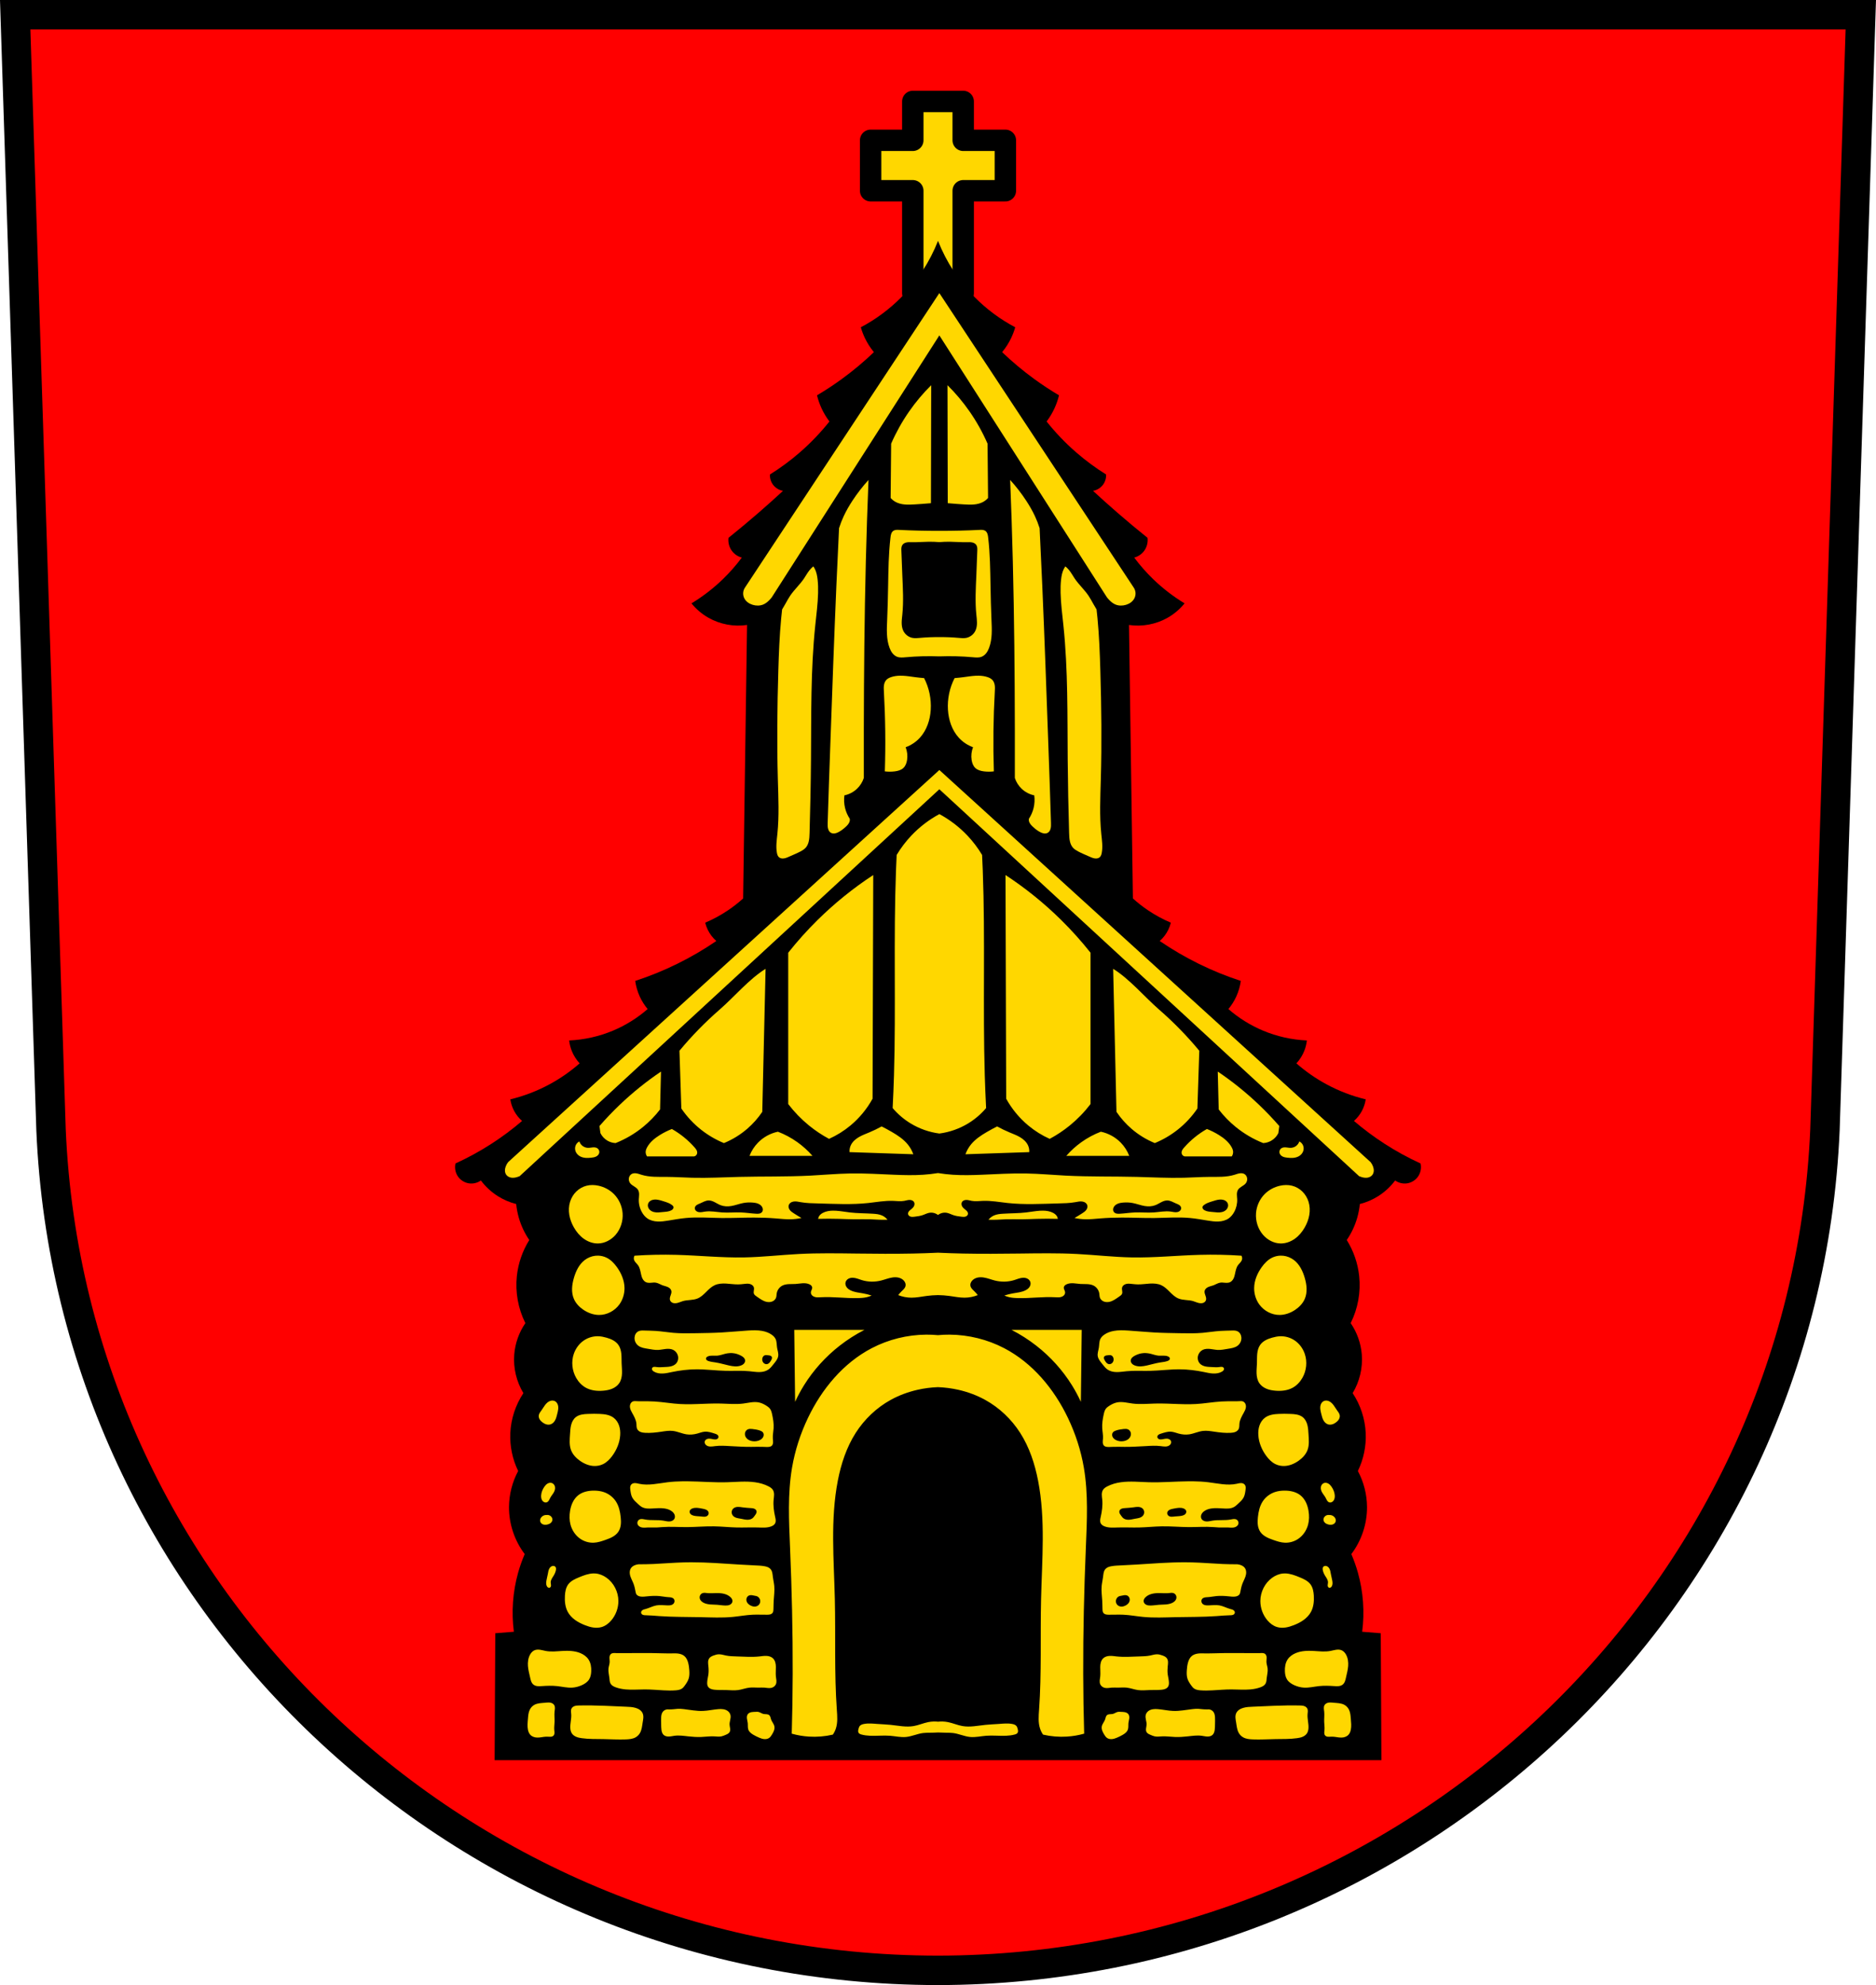 <svg xmlns="http://www.w3.org/2000/svg" width="701.33" height="741.77" viewBox="0 0 701.334 741.769"><g transform="translate(-10.304-33.764)"><path d="m15.983 39.26l13.398 416.62c7.415 175.25 153.92 314.05 331.59 314.14 177.51-.215 324.07-139.06 331.59-314.14l13.398-416.62h-344.98z" fill="#f00" fill-rule="evenodd"/><g stroke="#000"><path d="m351.55 71.67v14.523h-15.766v18.842h15.766v38.27h18.842v-38.27h15.764v-18.842h-15.764v-14.523h-18.842z" fill="#ffd700" stroke-linejoin="round" stroke-linecap="round" stroke-width="8"/><path d="m15.983 39.26l13.398 416.62c7.415 175.25 153.92 314.05 331.59 314.14 177.51-.215 324.07-139.06 331.59-314.14l13.398-416.62h-344.98z" fill="none" fill-rule="evenodd" stroke-width="11"/></g><g fill-rule="evenodd"><path d="m360.97 123.78c-3.078 7.839-7.768 15.04-13.691 21.03-4.443 4.489-9.574 8.296-15.16 11.246.381 1.341.872 2.651 1.467 3.912.91 1.927 2.064 3.739 3.424 5.379-3.763 3.604-7.769 6.955-11.98 10.02-2.997 2.184-6.099 4.225-9.291 6.113.411 1.68.984 3.319 1.711 4.889.8 1.728 1.785 3.371 2.934 4.891-3.309 4.153-6.997 8-11 11.49-3.52 3.064-7.284 5.847-11.246 8.313-.074 1.393.369 2.809 1.223 3.912.893 1.154 2.23 1.956 3.668 2.201-3.052 2.821-6.149 5.592-9.291 8.313-3.639 3.151-7.337 6.232-11.09 9.244-.225 1.731.257 3.545 1.313 4.936.905 1.192 2.219 2.069 3.668 2.445-2.14 2.875-4.515 5.577-7.092 8.07-3.558 3.441-7.501 6.48-11.734 9.04 1.761 2.166 3.93 4 6.357 5.379 4.333 2.459 9.496 3.422 14.424 2.689l-1.467 102.2c-1.768 1.597-3.648 3.07-5.623 4.402-2.695 1.818-5.564 3.375-8.557 4.645.229.928.556 1.831.977 2.689.773 1.576 1.861 2.997 3.18 4.156-4.678 3.196-9.585 6.06-14.67 8.557-5.057 2.485-10.289 4.612-15.646 6.357.278 2.026.857 4.01 1.711 5.867.767 1.669 1.757 3.235 2.934 4.645-3.851 3.358-8.244 6.094-12.957 8.07-5.188 2.173-10.762 3.421-16.381 3.668.149 1.34.477 2.66.977 3.912.682 1.711 1.684 3.293 2.936 4.645-3.439 3.02-7.221 5.649-11.248 7.824-4.62 2.496-9.563 4.391-14.668 5.623.227 1.538.726 3.034 1.467 4.4.751 1.383 1.749 2.632 2.934 3.668-3.632 3.107-7.475 5.967-11.492 8.557-4.286 2.763-8.77 5.215-13.408 7.334-.39 1.664-.04 3.489.939 4.891.922 1.319 2.386 2.248 3.973 2.52 1.587.272 3.277-.116 4.586-1.053 1.737 2.322 3.902 4.321 6.355 5.867 2.109 1.329 4.429 2.323 6.846 2.934.169 1.736.498 3.458.979 5.135.848 2.956 2.175 5.775 3.912 8.313-2.534 4.056-4.137 8.692-4.646 13.447-.644 6.01.474 12.198 3.18 17.604-2.375 3.461-3.823 7.55-4.156 11.734-.398 5.01.816 10.131 3.422 14.426-2.938 4.407-4.647 9.623-4.889 14.914-.223 4.872.796 9.796 2.934 14.18-2.208 4.116-3.395 8.776-3.424 13.447-.038 6.297 2.06 12.589 5.869 17.604-.975 2.262-1.8 4.589-2.465 6.961-2 7.147-2.549 14.702-1.59 22.06l-6.947.559-.246 47.43h165.76 165.76l-.246-47.43-6.947-.559c.959-7.361.414-14.915-1.59-22.06-.665-2.372-1.489-4.699-2.465-6.961 3.809-5.01 5.907-11.306 5.869-17.604-.028-4.671-1.216-9.331-3.424-13.447 2.138-4.384 3.156-9.307 2.934-14.18-.242-5.291-1.951-10.507-4.889-14.914 2.605-4.294 3.82-9.419 3.422-14.426-.333-4.184-1.781-8.273-4.156-11.734 2.705-5.405 3.824-11.594 3.18-17.604-.51-4.756-2.112-9.391-4.646-13.447 1.738-2.538 3.064-5.356 3.912-8.313.481-1.677.809-3.398.979-5.135 2.417-.611 4.737-1.605 6.846-2.934 2.453-1.546 4.618-3.545 6.355-5.867 1.309.937 2.999 1.325 4.586 1.053 1.587-.272 3.051-1.2 3.973-2.52.979-1.401 1.33-3.226.939-4.891-4.638-2.119-9.123-4.571-13.408-7.334-4.02-2.589-7.86-5.45-11.492-8.557 1.185-1.036 2.183-2.285 2.934-3.668.741-1.366 1.24-2.863 1.467-4.4-5.105-1.232-10.05-3.127-14.668-5.623-4.03-2.175-7.809-4.805-11.248-7.824 1.252-1.351 2.253-2.934 2.936-4.645.499-1.252.828-2.572.977-3.912-5.619-.247-11.193-1.495-16.381-3.668-4.713-1.974-9.106-4.71-12.957-8.07 1.177-1.41 2.166-2.976 2.934-4.645.854-1.858 1.433-3.841 1.711-5.867-5.357-1.746-10.59-3.872-15.646-6.357-5.085-2.499-9.992-5.361-14.67-8.557 1.318-1.159 2.407-2.58 3.18-4.156.421-.858.748-1.762.977-2.689-2.993-1.269-5.862-2.826-8.557-4.645-1.975-1.332-3.855-2.806-5.623-4.402l-1.467-102.2c4.928.733 10.09-.23 14.424-2.689 2.428-1.378 4.597-3.213 6.357-5.379-4.233-2.565-8.177-5.604-11.734-9.04-2.576-2.492-4.952-5.193-7.092-8.07 1.449-.377 2.763-1.253 3.668-2.445 1.055-1.391 1.537-3.204 1.313-4.936-3.755-3.01-7.453-6.093-11.09-9.244-3.142-2.72-6.239-5.492-9.291-8.313 1.438-.245 2.775-1.047 3.668-2.201.854-1.104 1.296-2.519 1.223-3.912-3.962-2.466-7.726-5.248-11.246-8.313-4.01-3.487-7.693-7.337-11-11.49 1.148-1.519 2.133-3.162 2.934-4.891.727-1.569 1.3-3.209 1.711-4.889-3.192-1.888-6.294-3.93-9.291-6.113-4.211-3.068-8.217-6.419-11.98-10.02 1.36-1.64 2.514-3.452 3.424-5.379.595-1.261 1.086-2.571 1.467-3.912-5.584-2.95-10.715-6.757-15.16-11.246-5.924-5.986-10.613-13.187-13.691-21.03"/><path d="m351.17 109.52l-72.73 110.14c-.365.576-.577 1.248-.609 1.93-.032.681.115 1.37.424 1.979.307.604.768 1.123 1.311 1.529.542.406 1.163.701 1.811.9 1.284.395 2.709.407 3.949-.109.81-.337 1.518-.885 2.145-1.5.377-.37.729-.765 1.051-1.184l62.65-97.88 62.65 97.88c.322.419.674.814 1.051 1.184.626.615 1.334 1.163 2.145 1.5 1.24.516 2.665.504 3.949.109.648-.199 1.268-.494 1.811-.9.542-.406 1-.925 1.311-1.529.309-.608.456-1.297.424-1.979-.032-.681-.244-1.354-.609-1.93l-72.73-110.14m-3.047 34.408c-3.053 3.03-5.83 6.331-8.281 9.861-2.617 3.769-4.863 7.796-6.697 12l-.188 20.281c.525.602 1.159 1.109 1.861 1.488 1.046.565 2.23.842 3.414.949 1.184.107 2.377.049 3.564-.02 2.08-.12 4.157-.275 6.232-.465l.094-44.1m6.094 0l.094 44.1c2.075.19 4.152.345 6.232.465 1.187.069 2.38.127 3.564.02 1.184-.107 2.368-.384 3.414-.949.703-.38 1.337-.886 1.861-1.488l-.188-20.281c-1.835-4.206-4.08-8.233-6.697-12-2.451-3.531-5.228-6.836-8.281-9.861m-29.525 35.41c-2.202 2.422-4.212 5.02-6.01 7.756-1.208 1.845-2.319 3.757-3.252 5.756-.682 1.461-1.268 2.966-1.752 4.504-.355 7.172-.688 14.346-1 21.52-.855 19.68-1.546 39.36-2.252 59.05-.353 9.841-.711 19.684-1 29.527-.012.417-.024.834 0 1.25.029.486.11.976.307 1.422.197.446.517.849.945 1.082.421.229.922.282 1.396.215.475-.067.928-.25 1.355-.467 1.015-.514 1.915-1.229 2.752-2 .338-.311.669-.635.941-1.01.272-.371.485-.793.561-1.246.041-.248.041-.504 0-.752-.808-1.221-1.404-2.582-1.752-4-.38-1.55-.465-3.172-.25-4.754 1.777-.366 3.446-1.244 4.754-2.502 1.146-1.102 2.01-2.491 2.502-4-.012-6.089-.012-12.177 0-18.266.042-20.854.231-41.707.752-62.55.254-10.178.587-20.354 1-30.527m52.957 0c.413 10.173.746 20.349 1 30.527.521 20.847.71 41.701.752 62.55.012 6.089.012 12.177 0 18.266.488 1.513 1.356 2.902 2.502 4 1.308 1.258 2.977 2.136 4.754 2.502.215 1.582.13 3.203-.25 4.754-.348 1.422-.944 2.783-1.752 4-.041.248-.041.504 0 .752.076.454.289.875.561 1.246.272.371.603.694.941 1.01.837.771 1.737 1.486 2.752 2 .428.217.881.399 1.355.467.475.067.975.014 1.396-.215.428-.233.749-.636.945-1.082.197-.446.278-.935.307-1.422.024-.416.012-.833 0-1.25-.291-9.843-.649-19.686-1-29.527-.706-19.686-1.397-39.37-2.252-59.05-.312-7.174-.645-14.348-1-21.52-.484-1.538-1.07-3.043-1.752-4.504-.933-1.999-2.043-3.911-3.252-5.756-1.794-2.738-3.804-5.334-6.01-7.756m-42.1 18.645c-.183-.002-.365.003-.547.023-.363.04-.726.144-1.027.352-.382.263-.639.678-.793 1.115-.154.438-.213.901-.268 1.361-.715 6.04-.777 12.141-.885 18.225-.074 4.189-.173 8.377-.355 12.563-.153 3.514-.35 7.146.885 10.439.265.707.599 1.396 1.063 1.992.463.596 1.064 1.099 1.77 1.369 1 .384 2.115.273 3.184.176 4.185-.382 8.396-.482 12.596-.328 4.2-.154 8.41-.054 12.596.328 1.069.098 2.181.208 3.184-.176.705-.27 1.306-.773 1.77-1.369.463-.596.797-1.285 1.063-1.992 1.235-3.294 1.038-6.925.885-10.439-.183-4.185-.281-8.374-.355-12.563-.108-6.084-.17-12.182-.885-18.225-.054-.461-.114-.924-.268-1.361-.154-.438-.411-.852-.793-1.115-.301-.207-.664-.311-1.027-.352-.182-.02-.364-.025-.547-.023-.183.002-.366.012-.549.021-5.02.254-10.05.367-15.07.355-5.03.011-10.05-.101-15.07-.355-.183-.009-.366-.019-.549-.021m11.695 4.443c1.31-.016 2.621.038 3.926.15 1.305-.112 2.616-.167 3.926-.15 2.124.027 4.245.223 6.369.178.645-.014 1.297-.049 1.93.078.316.064.627.168.906.33.279.162.528.383.703.654.198.306.298.667.34 1.029.042.362.028.729.014 1.094-.117 3.067-.221 6.133-.354 9.199-.212 4.895-.497 9.811 0 14.686.103 1.013.241 2.027.238 3.045-.003 1.018-.153 2.053-.594 2.971-.64 1.333-1.914 2.352-3.361 2.654-.985.206-2.01.092-3.01 0-2.363-.218-4.737-.303-7.109-.275-2.373-.028-4.746.058-7.109.275-1 .092-2.02.206-3.01 0-1.448-.302-2.721-1.321-3.361-2.654-.441-.918-.591-1.952-.594-2.971-.003-1.018.135-2.032.238-3.045.497-4.875.212-9.79 0-14.686-.133-3.066-.236-6.132-.354-9.199-.014-.365-.028-.731.014-1.094.042-.362.142-.723.34-1.029.175-.271.424-.493.703-.654.279-.162.59-.266.906-.33.633-.127 1.284-.092 1.93-.078 2.124.045 4.245-.151 6.369-.178m-43.17 9.201c-.519.421-.993.897-1.414 1.416-.805.991-1.404 2.129-2.123 3.184-1.536 2.255-3.603 4.111-5.131 6.371-.652.964-1.2 1.993-1.77 3.01-.401.714-.816 1.422-1.24 2.123-.129 1.119-.247 2.24-.354 3.361-.617 6.469-.867 12.967-1.061 19.463-.404 13.561-.561 27.13-.178 40.693.192 6.785.518 13.595-.176 20.348-.242 2.356-.608 4.749-.178 7.078.054.29.121.579.23.854.11.274.263.534.477.738.372.357.9.521 1.416.531.866.018 1.685-.356 2.477-.707 1.424-.631 2.872-1.215 4.246-1.947.712-.379 1.416-.809 1.947-1.416.526-.601.86-1.351 1.063-2.123.286-1.093.321-2.232.354-3.361.264-9.14.457-18.281.529-27.424.133-16.706-.136-33.456 1.594-50.07.423-4.064.965-8.124 1.061-12.209.039-1.653.005-3.311-.176-4.955-.154-1.401-.423-2.812-1.063-4.068-.156-.307-.334-.603-.531-.885m94.2 0c-.197.282-.375.578-.531.885-.639 1.256-.908 2.667-1.063 4.068-.181 1.644-.215 3.302-.176 4.955.096 4.085.638 8.145 1.061 12.209 1.729 16.617 1.461 33.366 1.594 50.07.073 9.143.265 18.284.529 27.424.033 1.129.067 2.269.354 3.361.202.772.537 1.522 1.063 2.123.531.607 1.235 1.037 1.947 1.416 1.374.733 2.822 1.316 4.246 1.947.792.351 1.611.725 2.477.707.516-.011 1.044-.174 1.416-.531.213-.204.367-.464.477-.738.11-.274.177-.563.23-.854.43-2.329.064-4.722-.178-7.078-.694-6.753-.367-13.562-.176-20.348.383-13.562.227-27.13-.178-40.693-.194-6.496-.444-12.994-1.061-19.463-.107-1.122-.225-2.242-.354-3.361-.424-.701-.839-1.409-1.24-2.123-.57-1.014-1.118-2.044-1.77-3.01-1.528-2.26-3.595-4.116-5.131-6.371-.719-1.055-1.318-2.192-2.123-3.184-.421-.519-.895-.995-1.414-1.416m-61.82 40.855c-1.142.021-2.281.173-3.357.547-.657.228-1.301.549-1.77 1.063-.501.549-.764 1.281-.867 2.02-.103.736-.059 1.486-.018 2.229.559 9.956.679 19.934.355 29.9 1.232.156 2.483.156 3.715 0 1.149-.146 2.334-.454 3.186-1.238.831-.765 1.24-1.892 1.414-3.01.249-1.602.064-3.269-.531-4.777 2.02-.729 3.859-1.953 5.309-3.537 2.571-2.809 3.833-6.639 4.07-10.439.255-4.078-.612-8.221-2.479-11.855-1.123-.089-2.244-.206-3.361-.354-1.506-.199-3.01-.451-4.525-.527-.379-.019-.76-.026-1.141-.02m29.445 0c-.381-.007-.761 0-1.141.02-1.517.076-3.02.329-4.525.527-1.117.147-2.238.265-3.361.354-1.866 3.635-2.733 7.778-2.479 11.855.237 3.8 1.5 7.63 4.07 10.439 1.45 1.584 3.289 2.808 5.309 3.537-.595 1.508-.781 3.176-.531 4.777.174 1.116.583 2.243 1.414 3.01.852.784 2.037 1.093 3.186 1.238 1.232.156 2.483.156 3.715 0-.324-9.966-.204-19.945.355-29.9.042-.743.086-1.492-.018-2.229-.103-.736-.366-1.468-.867-2.02-.468-.514-1.113-.835-1.77-1.063-1.076-.373-2.215-.526-3.357-.547m-14.723 35.25l-161.2 146.51c-.4.501-.716 1.069-.93 1.674-.18.509-.29 1.048-.266 1.588.025.54.19 1.08.514 1.512.425.567 1.102.913 1.801 1.031.699.118 1.422.023 2.105-.164.36-.099.711-.222 1.053-.371l156.93-144.59 156.93 144.59c.342.149.693.272 1.053.371.684.188 1.406.282 2.105.164.699-.118 1.375-.464 1.801-1.031.324-.432.489-.972.514-1.512.025-.54-.085-1.079-.266-1.588-.214-.604-.53-1.173-.93-1.674l-161.2-146.51m0 16.469c-3.883 2.092-7.431 4.807-10.465 8.01-2.093 2.208-3.942 4.646-5.504 7.256-.094 1.918-.178 3.837-.25 5.756-.963 25.507.011 51.05-.752 76.57-.122 4.089-.289 8.175-.5 12.26 1.923 2.265 4.214 4.218 6.756 5.756 3.261 1.973 6.935 3.261 10.715 3.754 3.779-.493 7.454-1.781 10.715-3.754 2.542-1.538 4.833-3.491 6.756-5.756-.211-4.085-.378-8.171-.5-12.26-.763-25.514.211-51.06-.752-76.57-.072-1.919-.156-3.838-.25-5.756-1.562-2.61-3.411-5.05-5.504-7.256-3.034-3.201-6.582-5.916-10.465-8.01m-24.727 22.771c-7.453 4.885-14.422 10.509-20.77 16.764-3.915 3.858-7.594 7.956-11.01 12.262v56.55c2.259 2.962 4.869 5.654 7.758 8.01 2.336 1.902 4.852 3.579 7.506 5 2.879-1.296 5.581-2.984 8.01-5 3.344-2.783 6.161-6.196 8.258-10.01l.25-83.57m49.45 0l.25 83.57c2.097 3.812 4.914 7.225 8.258 10.01 2.427 2.02 5.129 3.708 8.01 5 2.654-1.424 5.17-3.102 7.506-5 2.888-2.352 5.499-5.04 7.758-8.01v-56.55c-3.416-4.306-7.095-8.404-11.01-12.262-6.347-6.255-13.316-11.879-20.77-16.764m-89.7 35.05c-6.114 3.765-11.74 10.506-17.16 15.215-5.421 4.71-10.458 9.865-15.04 15.395l.709 21.584c2.05 3.01 4.567 5.71 7.432 7.963 2.584 2.033 5.451 3.706 8.492 4.955 3.149-1.29 6.089-3.091 8.67-5.309 2.161-1.857 4.071-4.01 5.662-6.369l1.236-53.43m129.94 0l1.236 53.43c1.591 2.364 3.501 4.512 5.662 6.369 2.581 2.218 5.521 4.02 8.67 5.309 3.041-1.249 5.908-2.922 8.492-4.955 2.865-2.253 5.381-4.95 7.432-7.963l.709-21.584c-4.583-5.529-9.62-10.684-15.04-15.395-5.42-4.709-11.05-11.45-17.16-15.215m-169.04 38.39c-5.465 3.688-10.62 7.838-15.393 12.387-2.658 2.534-5.197 5.19-7.607 7.961l.354 2.654c.581 1.177 1.517 2.177 2.654 2.832.914.527 1.954.833 3.01.885 3.699-1.469 7.173-3.507 10.262-6.02 2.368-1.925 4.51-4.125 6.369-6.545l.354-14.156m208.14 0l.354 14.156c1.859 2.42 4 4.62 6.369 6.545 3.089 2.51 6.562 4.548 10.262 6.02 1.054-.052 2.094-.358 3.01-.885 1.137-.655 2.073-1.655 2.654-2.832l.354-2.654c-2.41-2.771-4.949-5.427-7.607-7.961-4.773-4.549-9.927-8.698-15.393-12.387m-125.66 20.498c-1.505.83-3.054 1.578-4.641 2.24-1.323.552-2.68 1.047-3.914 1.777-1.234.73-2.36 1.725-2.969 3.02-.373.795-.538 1.685-.479 2.561l23.846.801c-.477-1.333-1.184-2.585-2.08-3.682-1.596-1.953-3.743-3.371-5.922-4.641-1.258-.733-2.54-1.427-3.842-2.08m43.18 0c-1.302.653-2.583 1.347-3.842 2.08-2.179 1.27-4.326 2.688-5.922 4.641-.896 1.097-1.603 2.348-2.08 3.682l23.846-.801c.06-.876-.106-1.766-.479-2.561-.609-1.298-1.734-2.293-2.969-3.02-1.234-.73-2.591-1.225-3.914-1.777-1.586-.662-3.136-1.41-4.641-2.24m-121.6.959c-1.557.61-3.058 1.362-4.48 2.242-1.915 1.185-3.733 2.659-4.803 4.641-.218.403-.404.828-.48 1.279-.121.72.056 1.488.48 2.082h17.605c.274-.055.531-.195.729-.393.198-.198.335-.454.391-.729.083-.414-.021-.847-.213-1.223-.192-.375-.467-.701-.746-1.018-2.42-2.743-5.3-5.08-8.482-6.883m200.02 0c-3.183 1.803-6.06 4.14-8.482 6.883-.279.316-.554.642-.746 1.018-.192.375-.296.809-.213 1.223.055.274.193.531.391.729.198.198.454.337.729.393h17.605c.425-.594.602-1.362.48-2.082-.076-.452-.263-.876-.48-1.279-1.07-1.981-2.888-3.456-4.803-4.641-1.422-.88-2.923-1.633-4.48-2.242m-160.38 1.014c-2.805.586-5.427 2.023-7.432 4.07-1.383 1.413-2.473 3.109-3.184 4.953h23.531c-1.678-1.924-3.583-3.65-5.662-5.131-2.241-1.596-4.685-2.908-7.254-3.893m120.73 0c-2.569.985-5.01 2.296-7.254 3.893-2.079 1.481-3.984 3.207-5.662 5.131h23.531c-.711-1.845-1.801-3.541-3.184-4.953-2-2.048-4.627-3.484-7.432-4.07m-194.95 3.629c-.519.265-.957.686-1.24 1.195-.283.509-.41 1.105-.361 1.686.048.577.269 1.135.609 1.604.34.468.798.848 1.311 1.117.628.33 1.332.494 2.039.551.707.057 1.419.007 2.123-.072.577-.065 1.161-.153 1.689-.395.264-.121.512-.28.721-.482.208-.202.375-.448.471-.723.119-.343.121-.724.006-1.068-.115-.344-.346-.648-.646-.852-.248-.168-.54-.266-.836-.313-.296-.046-.598-.041-.896-.016-.597.052-1.19.187-1.789.168-.71-.022-1.41-.269-1.979-.695-.568-.426-1-1.03-1.221-1.705m269.16 0c-.22.675-.652 1.279-1.221 1.705-.568.426-1.269.673-1.979.695-.599.019-1.192-.116-1.789-.168-.299-.026-.6-.03-.896.016-.296.046-.588.145-.836.313-.301.203-.532.507-.646.852-.115.344-.113.726.006 1.068.095.274.262.52.471.723.208.202.457.362.721.482.528.242 1.112.329 1.689.395.704.079 1.416.129 2.123.072.707-.057 1.411-.221 2.039-.551.513-.269.97-.649 1.311-1.117.34-.468.561-1.026.609-1.604.049-.581-.078-1.176-.361-1.686-.283-.509-.722-.93-1.24-1.195m-135.08 11.816c-1.85.302-3.715.515-5.586.639-3.568.236-7.15.146-10.723 0-5.547-.226-11.09-.583-16.645-.479-4.915.092-9.814.545-14.723.799-8.899.46-17.818.259-26.727.48-5.815.144-11.631.469-17.445.32-3.148-.08-6.294-.3-9.443-.32-3.225-.021-6.522.156-9.602-.801-.637-.198-1.265-.443-1.926-.537-.33-.047-.669-.056-.998 0-.329.056-.649.179-.918.377-.278.205-.493.488-.639.801-.191.411-.261.875-.203 1.324.058.449.241.881.521 1.236.39.495.944.828 1.477 1.164.532.336 1.07.703 1.404 1.236.319.508.423 1.125.428 1.725.005.6-.081 1.198-.107 1.797-.072 1.662.322 3.341 1.121 4.801.513.937 1.2 1.794 2.08 2.4 1.11.765 2.473 1.098 3.82 1.156 1.347.059 2.691-.14 4.02-.355 2.183-.353 4.361-.754 6.563-.961 4.411-.415 8.853-.053 13.283 0 4.055.049 8.107-.162 12.162-.16 2.724 0 5.448.099 8.162.32 1.812.147 3.624.35 5.441.32 1.398-.023 2.795-.184 4.162-.48-.975-.562-1.936-1.148-2.881-1.76-.517-.335-1.039-.685-1.426-1.164-.194-.24-.351-.511-.443-.805-.092-.294-.116-.611-.051-.912.092-.423.361-.795.709-1.053.348-.257.771-.406 1.199-.467.857-.122 1.72.085 2.572.238 2.161.388 4.368.423 6.563.48 6.245.162 12.514.51 18.725-.16 3.091-.334 6.174-.918 9.281-.799 1.389.053 2.794.247 4.162 0 .657-.119 1.301-.34 1.969-.352.334-.006.673.043.979.178.306.134.577.358.734.652.117.218.167.469.16.717-.007.247-.072.492-.176.717-.207.449-.563.815-.945 1.129-.314.258-.654.489-.916.799-.131.155-.242.33-.311.521-.068.191-.094.4-.055.6.046.234.178.446.355.605.177.159.397.267.627.33.459.127.945.079 1.418.025 1.083-.124 2.173-.276 3.201-.641.748-.266 1.462-.644 2.24-.801 1.16-.234 2.418.068 3.348.801.929-.733 2.187-1.034 3.348-.801.779.157 1.492.535 2.24.801 1.028.365 2.118.517 3.201.641.473.054.959.101 1.418-.025.229-.063.45-.171.627-.33.177-.159.31-.372.355-.605.039-.199.012-.408-.057-.6-.068-.191-.179-.366-.311-.521-.262-.31-.602-.541-.916-.799-.383-.314-.738-.68-.945-1.129-.104-.225-.169-.469-.176-.717-.007-.247.043-.499.16-.717.157-.294.429-.518.734-.652.306-.134.645-.184.979-.178.668.012 1.312.233 1.969.352 1.368.247 2.773.053 4.162 0 3.107-.12 6.19.465 9.281.799 6.211.67 12.48.323 18.725.16 2.195-.057 4.402-.093 6.563-.48.852-.153 1.715-.361 2.572-.238.428.061.851.209 1.199.467.348.257.617.63.709 1.053.066.301.042.618-.051.912-.092.294-.25.565-.443.805-.387.479-.909.829-1.426 1.164-.945.612-1.906 1.198-2.881 1.76 1.367.296 2.764.457 4.162.48 1.818.03 3.63-.173 5.441-.32 2.715-.221 5.439-.319 8.162-.32 4.055-.002 8.107.209 12.162.16 4.43-.053 8.872-.415 13.283 0 2.201.207 4.38.608 6.563.961 1.331.215 2.675.414 4.02.355 1.347-.059 2.71-.391 3.82-1.156.88-.607 1.567-1.463 2.08-2.4.799-1.46 1.193-3.138 1.121-4.801-.026-.599-.112-1.197-.107-1.797.005-.6.109-1.216.428-1.725.334-.533.872-.9 1.404-1.236.532-.336 1.087-.67 1.477-1.164.28-.356.464-.787.521-1.236.058-.449-.012-.914-.203-1.324-.145-.313-.361-.596-.639-.801-.269-.198-.589-.32-.918-.377-.329-.056-.668-.047-.998 0-.661.094-1.288.339-1.926.537-3.08.957-6.376.78-9.602.801-3.149.021-6.295.24-9.443.32-5.815.149-11.63-.176-17.445-.32-8.908-.221-17.827-.021-26.727-.48-4.909-.254-9.808-.707-14.723-.799-5.55-.104-11.1.253-16.645.479-3.573.146-7.154.236-10.723 0-1.871-.124-3.736-.336-5.586-.639h-.002m-129.14 4.473c-.744-.005-1.485.075-2.207.254-1.46.363-2.812 1.136-3.885 2.191-1.072 1.055-1.865 2.387-2.309 3.824-.488 1.582-.554 3.281-.281 4.914.273 1.633.88 3.201 1.697 4.641.936 1.65 2.167 3.152 3.711 4.254 1.544 1.102 3.416 1.786 5.313 1.762 2.499-.032 4.899-1.307 6.547-3.186 1.932-2.203 2.877-5.217 2.654-8.139-.201-2.633-1.337-5.193-3.186-7.078-1.574-1.606-3.64-2.708-5.838-3.184-.727-.157-1.473-.248-2.217-.254m259.28 0c-.744.005-1.49.097-2.217.254-2.198.476-4.264 1.578-5.838 3.184-1.849 1.885-2.985 4.445-3.186 7.078-.223 2.922.722 5.936 2.654 8.139 1.648 1.879 4.048 3.154 6.547 3.186 1.897.024 3.768-.66 5.313-1.762 1.544-1.102 2.774-2.604 3.711-4.254.817-1.44 1.424-3.01 1.697-4.641.273-1.633.207-3.332-.281-4.914-.444-1.437-1.236-2.769-2.309-3.824-1.072-1.055-2.425-1.829-3.885-2.191-.722-.179-1.463-.259-2.207-.254m-236.23 5.449c1.196-.117 2.375.28 3.521.641 1.123.354 2.289.695 3.201 1.439.105.086.206.178.291.283.085.106.154.226.188.357.034.132.032.272 0 .404-.032.132-.094.255-.174.365-.159.22-.386.383-.625.512-.919.495-2 .539-3.041.639-1.175.113-2.381.306-3.521 0-.695-.187-1.353-.571-1.773-1.154-.21-.292-.358-.629-.416-.984-.058-.355-.025-.727.109-1.061.174-.433.511-.792.912-1.031.401-.239.863-.365 1.328-.41m211.29 0c.297-.026.596-.029.895 0 .465.046.927.171 1.328.41.401.239.738.598.912 1.031.134.334.167.705.109 1.061-.058.355-.206.693-.416.984-.421.584-1.079.968-1.773 1.154-1.14.306-2.346.113-3.521 0-1.039-.1-2.122-.144-3.041-.639-.239-.129-.466-.291-.625-.512-.079-.11-.142-.233-.174-.365-.032-.132-.034-.273 0-.404.034-.132.102-.252.188-.357.085-.105.186-.197.291-.283.912-.745 2.078-1.086 3.201-1.439.86-.271 1.737-.562 2.627-.641m-190.97.32c.811-.019 1.593.286 2.314.656.722.37 1.41.81 2.166 1.104 1.262.489 2.666.539 4 .32 1.52-.249 2.967-.83 4.48-1.119 1.21-.231 2.455-.272 3.682-.16.642.058 1.286.16 1.883.404.596.245 1.144.643 1.477 1.195.176.292.289.625.299.965.009.34-.09.686-.299.955-.248.32-.633.51-1.029.594-.396.083-.807.07-1.211.047-1.871-.105-3.729-.404-5.602-.48-2.346-.096-4.698.156-7.04 0-2.137-.143-4.282-.624-6.402-.32-.796.114-1.602.34-2.393.193-.395-.073-.78-.247-1.061-.535-.14-.144-.253-.315-.322-.504-.069-.189-.093-.395-.064-.594.031-.216.125-.421.256-.596.131-.175.299-.322.48-.443.363-.244.781-.389 1.184-.561.524-.224 1.026-.494 1.551-.715.525-.221 1.081-.393 1.65-.406m171.54 0c.569.013 1.125.186 1.65.406.525.221 1.027.491 1.551.715.402.172.82.317 1.184.561.182.122.349.268.48.443.131.175.224.379.256.596.029.199.005.405-.064.594-.069.189-.184.36-.324.504-.281.288-.663.462-1.059.535-.791.147-1.596-.079-2.393-.193-2.12-.304-4.267.178-6.404.32-2.343.156-4.693-.096-7.04 0-1.873.077-3.73.375-5.602.48-.404.023-.815.037-1.211-.047-.396-.083-.781-.274-1.029-.594-.209-.269-.31-.615-.301-.955.009-.34.125-.673.301-.965.332-.552.878-.951 1.475-1.195.596-.245 1.243-.346 1.885-.404 1.227-.111 2.471-.071 3.682.16 1.513.289 2.96.87 4.48 1.119 1.336.219 2.74.169 4-.32.756-.293 1.444-.734 2.166-1.104.721-.37 1.504-.675 2.314-.656m-125.12 3.809c-1.282.024-2.559.237-3.684.832-.575.304-1.112.719-1.439 1.281-.171.294-.281.622-.32.959 2.613-.076 5.229-.076 7.842 0 1.867.054 3.734.148 5.602.16 2.027.014 4.056-.068 6.082 0 1.121.038 2.238.121 3.359.16 1.013.036 2.028.036 3.041 0-.549-.693-1.27-1.247-2.08-1.6-1.051-.457-2.217-.569-3.361-.641-2.88-.18-5.776-.147-8.643-.48-1.709-.199-3.404-.526-5.121-.639-.423-.028-.85-.041-1.277-.033m78.71 0c-.427-.008-.854.006-1.277.033-1.717.112-3.412.44-5.121.639-2.867.333-5.762.3-8.643.48-1.144.072-2.31.183-3.361.641-.81.353-1.531.907-2.08 1.6 1.013.036 2.028.036 3.041 0 1.121-.039 2.238-.123 3.359-.16 2.026-.068 4.055.014 6.082 0 1.868-.012 3.734-.106 5.602-.16 2.613-.076 5.229-.076 7.842 0-.039-.337-.149-.665-.32-.959-.327-.563-.864-.977-1.439-1.281-1.125-.595-2.402-.809-3.684-.832m-39.35 15.717c-3.141.148-6.284.255-9.428.32-6.934.144-13.872.088-20.807 0-7.256-.092-14.519-.217-21.766.16-6.833.356-13.643 1.156-20.484 1.279-8.435.152-16.854-.728-25.287-.959-5.229-.143-10.465-.038-15.684.318-.281.477-.341 1.079-.16 1.602.132.381.38.71.646 1.012.266.302.555.584.793.908.675.919.884 2.086 1.121 3.201.135.633.288 1.271.582 1.848.294.577.744 1.095 1.338 1.354.568.247 1.213.239 1.83.189.617-.05 1.241-.135 1.852-.029.852.148 1.592.652 2.4.959.647.245 1.339.365 1.973.643.317.139.618.318.867.559.249.24.443.544.521.881.068.294.046.602-.018.896-.064.295-.168.577-.27.861-.101.284-.2.572-.248.869-.048.298-.044.608.055.893.147.424.501.759.912.939.411.181.874.219 1.32.168.892-.101 1.707-.535 2.568-.787.886-.26 1.817-.326 2.736-.414.919-.088 1.848-.2 2.705-.545 1.316-.529 2.357-1.561 3.361-2.563.919-.917 1.866-1.848 3.041-2.4 1.343-.631 2.879-.713 4.361-.627 1.482.086 2.957.328 4.441.307.696 0 1.389-.077 2.08-.158.752-.089 1.522-.192 2.258-.014.368.089.723.249 1.01.496.287.247.502.585.572.957.07.371-.002.752-.057 1.125-.055.373-.089.767.057 1.115.089.212.24.393.41.547.17.154.362.284.551.414 1.195.823 2.383 1.758 3.805 2.049.711.145 1.471.116 2.137-.174.333-.145.639-.354.887-.619.248-.265.435-.586.533-.936.117-.415.105-.854.16-1.281.162-1.266.954-2.443 2.082-3.041.744-.394 1.595-.535 2.436-.582.841-.047 1.685-.004 2.525-.057.891-.056 1.774-.221 2.666-.268.892-.047 1.815.029 2.615.426.23.114.45.256.625.443.175.187.304.423.334.678.036.305-.068.608-.188.891-.12.283-.258.564-.291.869-.043.395.099.798.348 1.107.249.309.598.529.973.662.748.266 1.566.198 2.359.152 4.69-.268 9.388.45 14.08.32 1.02-.028 2.045-.097 3.041-.32.66-.148 1.304-.363 1.92-.641-1.047-.338-2.118-.606-3.201-.801-1.572-.282-3.205-.419-4.641-1.119-.584-.285-1.135-.669-1.514-1.197-.189-.264-.333-.563-.408-.879-.075-.316-.079-.65.002-.965.144-.56.555-1.031 1.061-1.313.506-.281 1.098-.386 1.676-.367 1.157.038 2.24.537 3.346.879 2.323.719 4.843.75 7.201.16 1.414-.354 2.774-.924 4.215-1.141.72-.108 1.462-.127 2.176.02.714.146 1.401.462 1.932.961.303.285.554.63.703 1.018.149.388.194.818.098 1.223-.094.395-.317.749-.58 1.059-.263.309-.57.581-.861.863-.462.448-.889.929-1.279 1.439 1.573.63 3.266.959 4.961.961 1.881.002 3.737-.391 5.602-.641 1.428-.191 2.866-.298 4.307-.32 1.44.022 2.879.129 4.307.32 1.865.249 3.72.643 5.602.641 1.695-.002 3.388-.331 4.961-.961-.39-.511-.818-.992-1.279-1.439-.292-.283-.598-.554-.861-.863-.263-.309-.486-.663-.58-1.059-.096-.404-.054-.835.096-1.223.149-.388.4-.733.703-1.018.531-.499 1.218-.815 1.932-.961.714-.146 1.455-.128 2.176-.02 1.441.216 2.801.787 4.215 1.141 2.359.59 4.879.559 7.201-.16 1.105-.342 2.189-.841 3.346-.879.578-.019 1.17.086 1.676.367.506.281.917.752 1.061 1.313.081.315.079.649.004.965-.075.316-.219.615-.408.879-.379.528-.93.912-1.514 1.197-1.436.701-3.068.837-4.641 1.119-1.083.194-2.154.462-3.201.801.616.278 1.26.493 1.92.641.996.223 2.02.292 3.041.32 4.696.13 9.394-.588 14.08-.32.793.045 1.611.114 2.359-.152.374-.133.724-.353.973-.662.249-.309.391-.713.348-1.107-.033-.305-.171-.586-.291-.869-.12-.283-.224-.586-.188-.891.03-.255.159-.491.334-.678.175-.187.395-.33.625-.443.8-.396 1.723-.473 2.615-.426.892.047 1.775.211 2.666.268.84.053 1.685 0 2.525.057.841.047 1.692.188 2.436.582 1.128.598 1.92 1.775 2.082 3.041.055.427.043.867.16 1.281.098.349.285.671.533.936.248.265.554.474.887.619.665.289 1.426.319 2.137.174 1.422-.291 2.609-1.226 3.805-2.049.189-.13.38-.26.551-.414.17-.154.322-.335.41-.547.145-.348.109-.742.055-1.115-.055-.373-.125-.754-.055-1.125.07-.372.286-.71.572-.957.287-.247.642-.407 1.01-.496.736-.178 1.506-.075 2.258.014.691.081 1.384.148 2.08.158 1.484.022 2.959-.221 4.441-.307 1.482-.086 3.02-.004 4.361.627 1.175.552 2.122 1.484 3.041 2.4 1 1 2.045 2.033 3.361 2.563.857.345 1.786.457 2.705.545.919.088 1.85.154 2.736.414.861.252 1.676.686 2.568.787.446.051.909.013 1.32-.168.411-.181.765-.515.912-.939.099-.285.103-.595.055-.893-.048-.298-.147-.585-.248-.869-.101-.284-.206-.567-.27-.861-.064-.295-.086-.603-.018-.896.078-.337.273-.641.521-.881.249-.24.55-.42.867-.559.634-.277 1.326-.397 1.973-.643.808-.307 1.549-.811 2.4-.959.61-.106 1.234-.02 1.852.029.617.049 1.262.058 1.83-.189.594-.259 1.044-.777 1.338-1.354.294-.577.447-1.214.582-1.848.237-1.115.446-2.283 1.121-3.201.238-.324.527-.606.793-.908.266-.302.515-.631.646-1.012.181-.523.121-1.125-.16-1.602-5.219-.356-10.454-.462-15.684-.318-8.433.231-16.852 1.111-25.287.959-6.841-.123-13.651-.924-20.484-1.279-7.247-.377-14.509-.252-21.766-.16-6.935.088-13.873.144-20.807 0-3.144-.065-6.287-.172-9.428-.32m-127.03 1.096c-.359 0-.719.004-1.076.045-1.427.162-2.804.726-3.947 1.596-2.122 1.614-3.335 4.162-4.068 6.725-.364 1.272-.631 2.579-.672 3.902-.041 1.323.151 2.666.672 3.883.717 1.675 2.031 3.045 3.539 4.068 1.722 1.168 3.757 1.928 5.838 1.947 2.958.028 5.863-1.505 7.609-3.893 1.3-1.777 1.976-3.992 1.945-6.193-.039-2.804-1.193-5.508-2.83-7.785-1.034-1.439-2.3-2.763-3.893-3.539-.968-.472-2.04-.726-3.117-.756m255.07 0c-1.077.03-2.149.284-3.117.756-1.593.776-2.858 2.1-3.893 3.539-1.637 2.277-2.791 4.981-2.83 7.785-.031 2.202.645 4.416 1.945 6.193 1.747 2.388 4.651 3.92 7.609 3.893 2.081-.019 4.115-.779 5.838-1.947 1.508-1.023 2.822-2.393 3.539-4.068.521-1.217.712-2.56.672-3.883-.041-1.323-.308-2.63-.672-3.902-.734-2.563-1.947-5.11-4.068-6.725-1.143-.87-2.52-1.434-3.947-1.596-.357-.041-.717-.055-1.076-.045m-181.77 27.738l.32 26.887c.986-2.149 2.11-4.236 3.361-6.242 3.516-5.638 8.05-10.635 13.283-14.723 2.897-2.262 6.01-4.248 9.281-5.922h-26.25m81.23 0c3.272 1.674 6.384 3.66 9.281 5.922 5.237 4.088 9.768 9.08 13.283 14.723 1.251 2.01 2.375 4.093 3.361 6.242l.32-26.887h-26.25m-95.87.158c-.903-.009-1.808.039-2.709.096-3.223.202-6.436.525-9.66.709-3.217.184-6.441.23-9.662.285-2.843.049-5.691.106-8.523-.143-2.183-.192-4.349-.563-6.535-.709-1.418-.095-2.841-.094-4.262-.143-.386-.013-.773-.031-1.158 0-.385.031-.77.111-1.115.283-.418.208-.767.547-1.01.947-.241.4-.374.861-.412 1.326-.049.595.059 1.203.307 1.746.248.543.635 1.021 1.113 1.379.503.376 1.097.616 1.703.779.606.163 1.228.254 1.848.357 1.272.213 2.548.484 3.836.428.961-.042 1.905-.266 2.861-.367.957-.101 1.965-.069 2.822.367.835.425 1.464 1.225 1.705 2.131.137.516.153 1.066.033 1.586-.12.52-.376 1.01-.744 1.396-.541.569-1.295.895-2.063 1.059-.767.164-1.558.181-2.342.221-.947.048-1.902.13-2.842 0-.315-.044-.63-.112-.945-.074-.158.019-.314.065-.449.148-.135.083-.249.204-.309.352-.05.123-.061.261-.039.393.022.131.076.256.15.367.148.221.369.384.598.52 1 .595 2.209.765 3.373.707 1.164-.058 2.306-.331 3.447-.566 2.945-.607 5.943-.974 8.949-.994 3.747-.025 7.479.49 11.225.568 2.89.06 5.789-.139 8.666.143.974.095 1.943.246 2.92.297.977.051 1.972 0 2.904-.297.507-.162.993-.397 1.422-.711.733-.536 1.278-1.28 1.846-1.988.363-.453.74-.895 1.055-1.383.314-.488.567-1.027.65-1.602.076-.523.011-1.056-.094-1.574-.105-.518-.25-1.029-.332-1.551-.087-.549-.105-1.106-.164-1.658-.059-.553-.161-1.11-.404-1.609-.312-.639-.839-1.152-1.42-1.563-1.049-.742-2.289-1.186-3.553-1.42-.887-.164-1.787-.23-2.689-.238m136.76 0c-.903.009-1.802.074-2.689.238-1.264.234-2.504.678-3.553 1.42-.581.411-1.108.923-1.42 1.563-.244.5-.346 1.057-.404 1.609-.059.553-.077 1.109-.164 1.658-.082.522-.227 1.033-.332 1.551-.105.518-.17 1.051-.094 1.574.084.574.336 1.114.65 1.602.314.488.692.93 1.055 1.383.568.708 1.113 1.452 1.846 1.988.429.314.915.549 1.422.711.932.298 1.927.348 2.904.297.977-.051 1.946-.201 2.92-.297 2.877-.282 5.776-.082 8.666-.143 3.746-.078 7.478-.593 11.225-.568 3.01.02 6 .387 8.949.994 1.142.235 2.283.508 3.447.566 1.164.058 2.371-.112 3.373-.707.229-.136.45-.298.598-.52.074-.111.128-.236.15-.367.022-.131.011-.269-.039-.393-.06-.147-.173-.268-.309-.352-.135-.083-.292-.13-.449-.148-.315-.037-.631.031-.945.074-.94.13-1.894.048-2.842 0-.784-.04-1.574-.057-2.342-.221-.767-.164-1.522-.49-2.063-1.059-.368-.387-.625-.876-.744-1.396-.12-.52-.104-1.07.033-1.586.241-.906.87-1.706 1.705-2.131.857-.436 1.866-.468 2.822-.367.957.101 1.9.325 2.861.367 1.288.057 2.564-.215 3.836-.428.619-.104 1.241-.194 1.848-.357.606-.163 1.2-.403 1.703-.779.478-.358.865-.836 1.113-1.379.248-.543.356-1.151.307-1.746-.038-.465-.172-.926-.412-1.326-.241-.4-.59-.739-1.01-.947-.346-.172-.73-.252-1.115-.283-.385-.031-.772-.013-1.158 0-1.421.049-2.843.048-4.262.143-2.187.146-4.352.517-6.535.709-2.832.249-5.681.192-8.523.143-3.221-.056-6.445-.101-9.662-.285-3.224-.184-6.437-.507-9.66-.709-.901-.056-1.806-.105-2.709-.096m-72.77 1.623c-7.07.056-14.13 1.796-20.396 5.07-10.611 5.543-18.653 15.25-23.816 26.05-2.818 5.894-4.857 12.165-5.955 18.605-1.672 9.805-1.157 19.833-.744 29.771.655 15.761 1.041 31.536.992 47.31-.023 7.433-.142 14.867-.357 22.297 2.099.593 4.261.962 6.438 1.1 2.992.189 6.01-.063 8.93-.744.477-.686.855-1.442 1.117-2.234.747-2.256.54-4.7.371-7.07-.977-13.739-.419-27.537-.744-41.31-.349-14.796-1.706-29.757 1.117-44.29 1.22-6.28 3.249-12.474 6.699-17.861 3.251-5.077 7.749-9.361 13.02-12.281 3.142-1.74 6.547-2.995 10.05-3.793 2.516-.573 5.086-.905 7.664-1 2.578.099 5.147.431 7.662 1 3.502.798 6.906 2.053 10.05 3.793 5.274 2.92 9.772 7.205 13.02 12.281 3.45 5.387 5.479 11.581 6.699 17.861 2.823 14.528 1.467 29.489 1.117 44.29-.325 13.77.233 27.568-.744 41.31-.169 2.37-.376 4.814.371 7.07.262.793.64 1.549 1.117 2.234 2.92.681 5.938.933 8.93.744 2.177-.137 4.339-.506 6.438-1.1-.216-7.43-.334-14.864-.357-22.297-.049-15.775.337-31.549.992-47.31.413-9.938.928-19.966-.744-29.771-1.098-6.44-3.137-12.711-5.955-18.605-5.163-10.801-13.206-20.507-23.816-26.05-6.268-3.275-13.327-5.01-20.396-5.07-1.464-.012-2.927.061-4.385.195-1.458-.134-2.922-.207-4.387-.195m-122.54.607c-1.935-.074-3.889.499-5.486 1.594-1.732 1.187-3.03 2.969-3.715 4.953-1.017 2.945-.663 6.319.885 9.02.881 1.54 2.149 2.882 3.715 3.717 1.926 1.026 4.194 1.24 6.369 1.061 1.143-.094 2.29-.295 3.348-.738 1.058-.443 2.029-1.141 2.67-2.092.71-1.054.975-2.353 1.025-3.623.05-1.27-.1-2.538-.143-3.809-.04-1.188.013-2.381-.109-3.563-.123-1.182-.435-2.373-1.129-3.338-.512-.712-1.213-1.273-1.98-1.697-.767-.424-1.599-.717-2.441-.957-.981-.28-1.988-.493-3.01-.531m254.85 0c-1.02.039-2.026.251-3.01.531-.843.24-1.674.533-2.441.957-.767.424-1.469.986-1.98 1.697-.694.965-1.01 2.156-1.129 3.338-.123 1.182-.069 2.375-.109 3.563-.043 1.27-.193 2.538-.143 3.809.05 1.27.315 2.569 1.025 3.623.641.951 1.612 1.649 2.67 2.092 1.058.443 2.205.644 3.348.738 2.175.18 4.443-.034 6.369-1.061 1.566-.835 2.833-2.176 3.715-3.717 1.547-2.704 1.902-6.078.885-9.02-.685-1.985-1.983-3.767-3.715-4.953-1.598-1.094-3.551-1.667-5.486-1.594m-205.7 6.285c.572-.028 1.145.003 1.709.104.844.151 1.656.458 2.416.854.376.195.743.416 1.037.721.294.305.511.702.525 1.125.015.431-.181.852-.477 1.166-.295.314-.682.53-1.086.682-.697.262-1.453.345-2.197.318-.744-.026-1.48-.159-2.207-.318-1.661-.364-3.293-.867-4.973-1.137-.956-.153-1.934-.233-2.842-.568-.2-.074-.399-.163-.561-.303-.081-.07-.153-.151-.205-.244-.052-.094-.082-.198-.086-.305-.006-.197.084-.388.219-.531.135-.143.31-.244.49-.322.549-.237 1.162-.285 1.76-.283.598.002 1.197.052 1.793 0 1.02-.089 1.986-.474 2.982-.711.557-.132 1.129-.218 1.701-.246m155.54 0c.572.028 1.144.114 1.701.246.996.237 1.963.622 2.982.711.596.052 1.195.002 1.793 0 .598-.002 1.211.046 1.76.283.181.078.355.179.49.322.135.143.225.335.219.531-.004.107-.034.211-.086.305-.052.093-.124.174-.205.244-.162.139-.36.229-.561.303-.908.336-1.886.415-2.842.568-1.679.269-3.311.773-4.973 1.137-.727.159-1.463.292-2.207.318-.744.026-1.5-.057-2.197-.318-.404-.152-.791-.368-1.086-.682-.295-.314-.491-.735-.477-1.166.015-.423.231-.82.525-1.125.294-.305.662-.525 1.037-.721.76-.396 1.572-.703 2.416-.854.564-.101 1.137-.131 1.709-.104m-141.9.756c.191 0 .378.038.568.059.265.028.533.039.789.113.128.037.253.091.363.166.11.075.206.172.27.289.061.111.092.237.098.363.006.127-.014.255-.049.377-.07.244-.203.463-.334.68-.16.264-.32.529-.525.76-.205.23-.46.427-.754.52-.367.115-.779.057-1.113-.133-.334-.19-.59-.504-.732-.861-.18-.451-.181-.972 0-1.422.077-.193.188-.372.332-.521.144-.149.322-.267.52-.33.182-.058.378-.068.568-.059m128.26 0c.191 0 .386 0 .568.059.198.063.375.181.52.33.144.149.255.329.332.521.181.45.18.971 0 1.422-.143.357-.398.671-.732.861-.334.19-.746.248-1.113.133-.294-.092-.549-.289-.754-.52-.205-.23-.366-.496-.525-.76-.131-.217-.264-.436-.334-.68-.035-.122-.055-.25-.049-.377.006-.127.037-.252.098-.363.064-.117.16-.214.27-.289.11-.075.235-.129.363-.166.256-.074.524-.085.789-.113.19-.02.378-.049.568-.059m-208.3 16.984c-.335.005-.666.084-.975.215-.703.299-1.265.856-1.727 1.465-.461.608-.837 1.276-1.281 1.896-.217.304-.451.597-.648.914-.197.317-.36.664-.414 1.033-.077.521.067 1.06.336 1.514.269.453.656.828 1.08 1.141.431.318.907.58 1.424.721.517.141 1.076.154 1.584-.014.382-.126.729-.352 1.018-.633.289-.281.521-.614.707-.971.372-.714.557-1.508.752-2.289.145-.583.299-1.166.361-1.764.062-.597.031-1.215-.184-1.775-.199-.52-.566-.987-1.063-1.238-.299-.151-.636-.22-.971-.215m289.35 0c-.335-.005-.672.064-.971.215-.496.251-.864.719-1.063 1.238-.214.561-.246 1.178-.184 1.775.062.597.216 1.181.361 1.764.195.781.38 1.575.752 2.289.186.357.418.69.707.971.289.281.635.507 1.018.633.508.168 1.067.154 1.584.014.517-.141.993-.403 1.424-.721.424-.313.811-.687 1.08-1.141.269-.453.413-.992.336-1.514-.055-.369-.217-.716-.414-1.033-.197-.317-.431-.61-.648-.914-.444-.621-.82-1.288-1.281-1.896-.461-.608-1.024-1.166-1.727-1.465-.308-.131-.64-.21-.975-.215m-258.5.199c-.178.002-.355.018-.527.064-.457.125-.839.469-1.057.891-.217.421-.277.912-.221 1.383.092.765.474 1.46.852 2.131.704 1.251 1.434 2.548 1.563 3.979.03.336.026.674.053 1.01.026.336.086.675.232.979.251.521.745.897 1.283 1.109.538.212 1.122.278 1.699.313 2.041.121 4.087-.124 6.109-.426 1.413-.211 2.843-.452 4.262-.285 1.748.206 3.375 1.018 5.115 1.279 1.324.198 2.687.069 3.979-.285.944-.259 1.864-.638 2.84-.709 1.259-.092 2.49.335 3.695.709.33.102.667.204.947.406.14.101.263.227.35.377.087.149.135.324.123.496-.013.191-.099.374-.229.516-.129.142-.299.242-.48.305-.363.124-.76.093-1.139.031-.604-.099-1.204-.272-1.814-.23-.305.021-.61.097-.873.254-.263.157-.482.398-.58.688-.084.248-.077.523.004.771.08.249.233.47.424.648.433.406 1.045.572 1.639.592.593.02 1.181-.089 1.77-.164 1.882-.238 3.79-.115 5.684 0 2.602.158 5.208.298 7.814.283 1.563-.009 3.126-.073 4.688 0 .663.031 1.33.087 1.988 0 .3-.04.605-.111.854-.283.209-.144.369-.355.475-.586.106-.231.158-.483.178-.736.04-.507-.051-1.013-.084-1.52-.083-1.281.205-2.555.283-3.836.108-1.765-.185-3.53-.568-5.256-.168-.754-.365-1.533-.852-2.133-.276-.34-.632-.605-.994-.852-.953-.648-1.997-1.193-3.127-1.42-1.919-.385-3.882.176-5.824.426-2.775.356-5.584.071-8.381 0-5.827-.147-11.681.643-17.475 0-3.264-.362-6.521-.854-9.805-.854h-1.135-2.133c-.356 0-.711-.015-1.066-.041-.178-.013-.359-.025-.537-.023m226.65 0c-.178-.002-.359.011-.537.023-.355.026-.71.041-1.066.041h-2.133-1.135c-3.284 0-6.541.491-9.805.854-5.794.643-11.647-.147-17.475 0-2.797.071-5.606.356-8.381 0-1.942-.249-3.905-.811-5.824-.426-1.13.227-2.174.772-3.127 1.42-.362.246-.718.511-.994.852-.487.6-.684 1.379-.852 2.133-.384 1.726-.676 3.491-.568 5.256.078 1.281.366 2.555.283 3.836-.033.507-.123 1.013-.084 1.52.02.253.072.505.178.736.106.231.266.442.475.586.249.172.554.244.854.283.658.087 1.325.031 1.988 0 1.561-.073 3.125-.009 4.688 0 2.607.015 5.212-.125 7.814-.283 1.894-.115 3.801-.238 5.684 0 .589.075 1.176.184 1.77.164.593-.02 1.205-.186 1.639-.592.191-.179.343-.4.424-.648.081-.249.088-.524.004-.771-.098-.29-.317-.531-.58-.688-.263-.157-.568-.233-.873-.254-.61-.041-1.211.132-1.814.23-.378.062-.776.093-1.139-.031-.181-.062-.351-.163-.48-.305-.129-.142-.215-.324-.229-.516-.012-.172.037-.347.123-.496.087-.149.21-.276.35-.377.28-.202.617-.304.947-.406 1.205-.374 2.437-.801 3.695-.709.976.071 1.896.45 2.84.709 1.291.354 2.654.484 3.979.285 1.74-.261 3.368-1.074 5.115-1.279 1.419-.167 2.849.074 4.262.285 2.023.302 4.068.547 6.109.426.578-.034 1.161-.1 1.699-.313.538-.212 1.032-.588 1.283-1.109.146-.304.206-.642.232-.979.026-.336.022-.674.053-1.01.129-1.43.858-2.727 1.563-3.979.378-.671.76-1.366.852-2.131.056-.471-.003-.962-.221-1.383-.217-.421-.599-.766-1.057-.891-.172-.047-.349-.062-.527-.064m-241.93 4.744c-.737.002-1.474.02-2.211.049-.808.031-1.62.075-2.41.248-.79.173-1.563.481-2.191.99-.896.727-1.437 1.818-1.719 2.938-.282 1.119-.33 2.28-.404 3.432-.126 1.961-.321 3.994.354 5.84.614 1.678 1.903 3.038 3.363 4.068 1.562 1.102 3.396 1.887 5.307 1.947 1.156.036 2.324-.196 3.361-.707 1.362-.671 2.456-1.791 3.363-3.01 1.686-2.262 2.825-4.97 3.01-7.785.079-1.214-.022-2.452-.414-3.604-.392-1.152-1.09-2.216-2.064-2.943-.722-.539-1.575-.883-2.451-1.09-.877-.207-1.78-.283-2.68-.326-.737-.036-1.473-.051-2.211-.049m258.21 0c-.737-.002-1.474.013-2.211.049-.9.043-1.803.119-2.68.326-.877.207-1.729.551-2.451 1.09-.975.728-1.672 1.792-2.064 2.943-.392 1.152-.493 2.389-.414 3.604.183 2.815 1.322 5.523 3.01 7.785.907 1.217 2 2.337 3.363 3.01 1.038.511 2.205.744 3.361.707 1.911-.06 3.745-.845 5.307-1.947 1.46-1.03 2.75-2.39 3.363-4.068.675-1.846.479-3.879.354-5.84-.074-1.152-.122-2.313-.404-3.432-.282-1.119-.823-2.21-1.719-2.938-.628-.509-1.401-.817-2.191-.99-.79-.173-1.602-.217-2.41-.248-.737-.029-1.473-.047-2.211-.049m-199.86 5.648c.288-.013.578.013.865.043.963.102 1.927.252 2.842.568.214.074.427.158.623.271.196.113.377.258.514.439.175.233.268.522.281.813.013.291-.054.581-.18.844-.251.525-.72.92-1.238 1.186-.823.421-1.782.547-2.699.426-.623-.082-1.241-.279-1.758-.637-.517-.358-.929-.885-1.084-1.494-.11-.435-.086-.907.088-1.32.174-.414.499-.765.906-.953.262-.121.551-.173.84-.186m140.5 0c.288.013.578.065.84.186.408.188.733.539.906.953.174.414.198.885.088 1.32-.155.61-.567 1.137-1.084 1.494-.517.358-1.134.555-1.758.637-.917.121-1.876-.004-2.699-.426-.518-.265-.988-.66-1.238-1.186-.125-.263-.193-.553-.18-.844.013-.291.107-.58.281-.813.136-.181.317-.326.514-.439.196-.113.409-.197.623-.271.915-.317 1.879-.467 2.842-.568.287-.03.577-.056.865-.043m-163.72 19.582c-.693-.008-1.385-.008-2.076.002-1.844.026-3.685.126-5.52.35-3.551.434-7.161 1.33-10.656.568-.376-.082-.749-.182-1.131-.23-.382-.048-.778-.042-1.141.088-.356.128-.673.379-.854.711-.139.255-.196.548-.205.838-.009.29.026.579.063.867.123.974.258 1.971.711 2.842.498.958 1.336 1.683 2.131 2.414.447.411.894.836 1.422 1.137.591.336 1.265.505 1.941.572.676.067 1.357.036 2.035-.004 1.516-.089 3.045-.223 4.547 0 1.021.152 2.043.483 2.842 1.137.396.324.735.731.912 1.211.178.48.179 1.037-.061 1.488-.176.331-.472.591-.809.756-.337.165-.711.239-1.086.254-.749.029-1.485-.175-2.225-.299-2.249-.377-4.578-.015-6.82-.428-.356-.065-.711-.15-1.072-.176-.361-.026-.736 0-1.059.176-.297.153-.536.416-.664.725-.128.309-.145.661-.047.98.107.349.348.651.645.865.296.214.647.347 1.01.416.718.139 1.455.036 2.186-.002 1.135-.059 2.274.04 3.41 0 .664-.023 1.327-.094 1.99-.143 3.071-.225 6.155.015 9.234 0 3.364-.016 6.722-.337 10.09-.283 2.845.045 5.681.358 8.525.426 2.651.063 5.304-.086 7.955 0 1.676.054 3.415.193 4.973-.426.288-.114.567-.255.814-.441.248-.186.464-.42.605-.695.188-.366.238-.791.213-1.201-.025-.411-.123-.813-.213-1.215-.47-2.097-.776-4.254-.568-6.393.061-.628.166-1.252.166-1.883 0-.63-.11-1.279-.449-1.811-.366-.574-.96-.962-1.563-1.279-1.585-.836-3.341-1.315-5.115-1.563-3.476-.484-7.01-.096-10.514 0-4.851.133-9.719-.295-14.566-.352m186.94 0c-4.848.056-9.716.484-14.566.352-3.508-.096-7.04-.484-10.514 0-1.775.247-3.531.726-5.115 1.563-.602.318-1.197.705-1.563 1.279-.339.532-.45 1.18-.449 1.811 0 .63.105 1.255.166 1.883.207 2.139-.099 4.296-.568 6.393-.09.401-.187.804-.213 1.215-.025.411.025.835.213 1.201.142.276.358.509.605.695.248.186.526.327.814.441 1.558.619 3.297.48 4.973.426 2.651-.086 5.304.063 7.955 0 2.844-.068 5.681-.381 8.525-.426 3.364-.053 6.722.267 10.09.283 3.079.015 6.163-.225 9.234 0 .663.049 1.326.119 1.99.143 1.136.04 2.275-.059 3.41 0 .73.038 1.468.14 2.186.002.359-.069.71-.202 1.01-.416.296-.214.537-.516.645-.865.098-.319.081-.672-.047-.98-.128-.309-.367-.572-.664-.725-.322-.166-.697-.202-1.059-.176-.361.026-.716.11-1.072.176-2.243.412-4.571.051-6.82.428-.74.124-1.475.328-2.225.299-.375-.014-.749-.089-1.086-.254-.337-.165-.633-.425-.809-.756-.24-.452-.238-1.01-.061-1.488.178-.48.516-.887.912-1.211.799-.654 1.82-.985 2.842-1.137 1.502-.223 3.03-.089 4.547 0 .678.04 1.359.071 2.035.004.676-.067 1.351-.236 1.941-.572.528-.301.974-.725 1.422-1.137.795-.731 1.633-1.456 2.131-2.414.453-.871.588-1.868.711-2.842.036-.288.071-.577.063-.867-.009-.29-.066-.583-.205-.838-.181-.332-.498-.583-.854-.711-.363-.13-.758-.136-1.141-.088-.382.048-.755.148-1.131.23-3.495.761-7.106-.135-10.656-.568-1.835-.224-3.675-.323-5.52-.35-.692 0-1.384 0-2.076-.002m-238.28.549c-.139-.006-.279.004-.416.029-.274.05-.536.157-.773.303-.475.291-.848.725-1.164 1.184-.646.936-1.096 2.024-1.184 3.158-.031.4-.016.807.084 1.195.1.389.289.759.574 1.041.187.185.417.331.67.406.253.075.529.076.777-.012.348-.123.615-.411.811-.725.195-.314.332-.66.506-.986.418-.784 1.055-1.439 1.447-2.236.181-.367.308-.764.342-1.172.034-.408-.03-.828-.211-1.195-.212-.43-.594-.783-1.053-.922-.133-.04-.271-.062-.41-.068m289.62 0c-.139.006-.277.028-.41.068-.459.139-.841.492-1.053.922-.181.367-.245.787-.211 1.195.034.408.161.804.342 1.172.393.798 1.029 1.452 1.447 2.236.174.326.311.673.506.986.195.314.462.601.811.725.248.088.525.087.777.012.253-.075.482-.221.67-.406.285-.282.474-.652.574-1.041.1-.389.115-.795.084-1.195-.088-1.134-.538-2.222-1.184-3.158-.316-.459-.689-.893-1.164-1.184-.238-.145-.499-.253-.773-.303-.137-.025-.277-.035-.416-.029m-273.32 2.934c-2.132-.018-4.357.428-6.02 1.768-.871.704-1.551 1.629-2.039 2.637-.488 1.01-.789 2.098-.969 3.203-.277 1.702-.268 3.465.178 5.131.57 2.132 1.883 4.079 3.715 5.309 1.45.973 3.21 1.485 4.955 1.414 1.521-.061 2.988-.549 4.422-1.061.902-.322 1.805-.658 2.639-1.129.834-.471 1.603-1.085 2.139-1.879.529-.784.812-1.715.924-2.654.112-.939.059-1.889-.039-2.83-.213-2.042-.659-4.114-1.77-5.84-1.067-1.659-2.727-2.92-4.6-3.539-1.137-.376-2.342-.519-3.539-.529m258.04 0c-1.198 0-2.402.153-3.539.529-1.873.619-3.532 1.88-4.6 3.539-1.111 1.726-1.557 3.798-1.77 5.84-.098.941-.151 1.891-.039 2.83.112.939.395 1.87.924 2.654.536.794 1.305 1.408 2.139 1.879.834.471 1.737.807 2.639 1.129 1.434.512 2.901.999 4.422 1.061 1.745.071 3.505-.441 4.955-1.414 1.832-1.23 3.144-3.177 3.715-5.309.446-1.666.455-3.429.178-5.131-.18-1.105-.481-2.195-.969-3.203-.488-1.01-1.168-1.933-2.039-2.637-1.659-1.34-3.883-1.786-6.02-1.768m-204.37 6.082c.593-.024 1.182.082 1.77.164 1.036.144 2.081.214 3.125.283.433.029.874.06 1.275.225.201.082.391.197.543.352.152.154.266.349.313.561.061.279 0 .575-.117.836-.116.261-.286.494-.451.727-.293.412-.586.838-.994 1.137-.591.433-1.364.552-2.096.508-.732-.044-1.444-.235-2.166-.365-.535-.097-1.078-.16-1.6-.314-.522-.154-1.031-.409-1.385-.822-.324-.379-.5-.883-.477-1.381.024-.498.25-.984.619-1.318.44-.398 1.048-.566 1.641-.59m149.7 0c.593.024 1.201.192 1.641.59.369.335.595.82.619 1.318.024.498-.152 1-.477 1.381-.354.413-.863.668-1.385.822-.522.154-1.064.218-1.6.314-.722.13-1.434.321-2.166.365-.732.044-1.504-.074-2.096-.508-.408-.299-.701-.724-.994-1.137-.166-.233-.335-.465-.451-.727-.116-.261-.178-.557-.117-.836.046-.212.16-.406.313-.561.152-.154.342-.269.543-.352.401-.164.843-.196 1.275-.225 1.044-.069 2.089-.139 3.125-.283.587-.082 1.177-.188 1.77-.164m-164.98.348c.576.028 1.144.136 1.711.242.429.08.859.158 1.277.283.252.075.5.168.725.305.224.137.425.32.555.549.125.221.179.48.154.732-.025.252-.13.496-.297.688-.148.17-.342.298-.551.383-.209.084-.433.126-.658.141-.45.03-.899-.048-1.348-.096-.901-.097-1.819-.072-2.699-.285-.416-.101-.829-.259-1.143-.551-.157-.146-.286-.324-.363-.523-.077-.199-.102-.422-.057-.631.051-.239.19-.453.369-.619.179-.166.398-.285.625-.375.535-.213 1.123-.27 1.699-.242m180.27 0c.576-.028 1.164.029 1.699.242.227.09.446.209.625.375.179.166.318.38.369.619.045.209.021.431-.057.631-.077.199-.207.378-.363.523-.313.291-.727.45-1.143.551-.88.213-1.799.188-2.699.285-.448.048-.898.125-1.348.096-.225-.015-.449-.056-.658-.141-.209-.084-.403-.213-.551-.383-.166-.191-.272-.435-.297-.688-.025-.252.029-.512.154-.732.129-.229.33-.412.555-.549.224-.137.473-.23.725-.305.419-.125.848-.203 1.277-.283.567-.106 1.135-.215 1.711-.242m-235.9 2.672c-.158-.018-.319-.016-.477.006-.609-.045-1.233.147-1.711.527-.31.246-.559.571-.688.945-.128.374-.129.796.029 1.158.101.232.264.436.461.594.197.158.429.27.672.34.486.14 1.01.107 1.5-.012.435-.105.86-.281 1.203-.568.343-.288.598-.697.639-1.143.039-.425-.12-.856-.395-1.184-.205-.244-.474-.436-.771-.551-.149-.057-.304-.095-.463-.113m291.53 0c-.158.018-.314.056-.463.113-.298.114-.567.306-.771.551-.274.327-.433.758-.395 1.184.041.446.296.855.639 1.143.343.288.768.463 1.203.568.491.119 1.014.152 1.5.012.243-.07.475-.182.672-.34.197-.158.36-.362.461-.594.158-.362.157-.784.029-1.158-.128-.374-.378-.699-.688-.945-.478-.38-1.102-.573-1.711-.527-.158-.022-.318-.024-.477-.006m-238.07 17.67c-.863 0-1.725.012-2.588.035-3.862.104-7.714.448-11.574.615-1.808.079-3.62.102-5.43.102-.347.036-.69.105-1.023.205-.721.217-1.421.607-1.844 1.23-.439.647-.532 1.48-.41 2.252.195 1.231.88 2.321 1.332 3.482.397 1.02.612 2.101.818 3.176.047.245.095.493.205.717.162.33.454.585.783.748.329.163.695.242 1.061.277.75.073 1.505-.024 2.254-.104 1.531-.162 3.077-.253 4.609-.102 1.096.108 2.178.34 3.277.41.366.023.735.029 1.094.105.359.077.713.232.955.508.208.237.321.554.318.869-.003.315-.12.628-.318.873-.257.318-.639.517-1.035.617-.396.1-.81.108-1.219.1-1.403-.029-2.819-.251-4.199 0-1.383.251-2.638.962-3.994 1.332-.4.109-.816.192-1.168.41-.176.109-.334.253-.441.43-.107.177-.163.389-.133.594.027.186.124.358.256.492.132.134.298.231.475.295.353.128.737.129 1.113.135 1.642.025 3.28.188 4.918.307 5.145.372 10.31.298 15.467.41 4.03.088 8.07.291 12.09-.102 2.462-.241 4.904-.707 7.375-.82 1.808-.083 3.62.022 5.43 0 .377-.005.758-.015 1.121-.113.363-.099.713-.294.928-.604.132-.19.208-.413.25-.641.042-.227.049-.46.057-.691.034-1.093.038-2.186.102-3.277.106-1.81.376-3.625.205-5.43-.105-1.101-.372-2.18-.512-3.277-.069-.54-.107-1.084-.227-1.615-.12-.531-.329-1.054-.695-1.457-.283-.311-.648-.538-1.037-.697-.389-.159-.803-.255-1.217-.328-1.182-.21-2.385-.254-3.584-.307-1.913-.084-3.825-.189-5.736-.307-6.03-.371-12.07-.863-18.1-.855m184.61 0c-6.04-.007-12.07.484-18.1.855-1.911.118-3.823.223-5.736.307-1.199.053-2.402.097-3.584.307-.414.073-.828.169-1.217.328-.389.159-.754.386-1.037.697-.366.403-.575.926-.695 1.457-.12.531-.158 1.075-.227 1.615-.14 1.097-.407 2.176-.512 3.277-.171 1.805.099 3.62.205 5.43.064 1.091.067 2.185.102 3.277.007.231.015.464.057.691.042.227.118.451.25.641.215.309.564.505.928.604.363.098.745.108 1.121.113 1.81.022 3.622-.083 5.43 0 2.471.114 4.913.579 7.375.82 4.01.393 8.06.19 12.09.102 5.157-.113 10.322-.038 15.467-.41 1.638-.119 3.276-.282 4.918-.307.376-.006.76-.006 1.113-.135.177-.064.343-.161.475-.295.132-.134.229-.306.256-.492.03-.205-.025-.417-.133-.594-.107-.177-.265-.321-.441-.43-.352-.218-.768-.301-1.168-.41-1.356-.37-2.611-1.081-3.994-1.332-1.381-.251-2.796-.029-4.199 0-.409.009-.822 0-1.219-.1-.396-.1-.778-.299-1.035-.617-.198-.245-.315-.558-.318-.873-.003-.315.11-.632.318-.869.242-.275.596-.431.955-.508.359-.077.728-.082 1.094-.105 1.099-.07 2.181-.302 3.277-.41 1.532-.151 3.078-.06 4.609.102.749.079 1.504.177 2.254.104.366-.036.731-.114 1.061-.277.329-.163.621-.418.783-.748.11-.224.158-.472.205-.717.206-1.075.422-2.155.818-3.176.452-1.162 1.137-2.251 1.332-3.482.122-.772.029-1.605-.41-2.252-.423-.623-1.122-1.013-1.844-1.23-.334-.101-.677-.169-1.023-.205-1.81 0-3.621-.023-5.43-.102-3.86-.168-7.712-.512-11.574-.615-.863-.023-1.725-.034-2.588-.035m-236.21 1.359c-.323.019-.633.157-.883.363-.25.206-.443.478-.584.77-.281.583-.361 1.238-.48 1.875-.156.83-.383 1.647-.529 2.479-.063.357-.111.718-.096 1.08.015.362.094.727.271 1.043.106.188.25.359.438.467.094.054.199.091.307.104.107.012.218 0 .318-.039.165-.066.294-.207.371-.367.077-.161.104-.341.104-.52-.002-.356-.111-.704-.121-1.061-.013-.456.139-.905.348-1.311.209-.406.475-.777.715-1.166.404-.656.733-1.367.883-2.123.042-.212.071-.428.051-.643-.02-.215-.09-.429-.227-.596-.104-.128-.244-.224-.398-.283-.154-.059-.322-.082-.486-.072m288.82 0c-.165-.009-.332.013-.486.072-.154.059-.294.156-.398.283-.136.167-.207.381-.227.596-.02.215.009.431.051.643.15.756.478 1.467.883 2.123.239.389.506.76.715 1.166.209.406.361.854.348 1.311 0 .356-.119.704-.121 1.061 0 .178.027.359.104.52.077.161.206.301.371.367.1.04.211.051.318.039.107-.012.213-.05.307-.104.188-.107.331-.278.438-.467.178-.316.257-.681.271-1.043.015-.362-.033-.723-.096-1.08-.146-.832-.374-1.648-.529-2.479-.119-.637-.199-1.292-.48-1.875-.141-.292-.334-.564-.584-.77-.25-.206-.559-.345-.883-.363m-273.69 2.805c-1.854.034-3.667.727-5.396 1.443-.758.314-1.515.634-2.221 1.053-.705.419-1.36.94-1.848 1.6-.89 1.202-1.155 2.754-1.238 4.248-.115 2.059.082 4.2 1.061 6.02.652 1.209 1.628 2.223 2.738 3.03 1.11.808 2.354 1.417 3.631 1.922 1.013.4 2.057.74 3.135.898 1.078.158 2.195.129 3.236-.191 1.395-.429 2.592-1.366 3.539-2.477 1.706-2 2.665-4.624 2.652-7.254-.017-3.368-1.683-6.709-4.422-8.67-1.199-.858-2.602-1.459-4.07-1.592-.266-.024-.532-.032-.797-.027m258.57 0c-.265-.005-.531.003-.797.027-1.468.132-2.872.734-4.07 1.592-2.739 1.96-4.405 5.302-4.422 8.67-.013 2.63.946 5.253 2.652 7.254.947 1.111 2.144 2.047 3.539 2.477 1.041.321 2.159.35 3.236.191 1.078-.158 2.122-.498 3.135-.898 1.277-.505 2.521-1.114 3.631-1.922 1.11-.808 2.086-1.823 2.738-3.03.979-1.815 1.176-3.956 1.061-6.02-.084-1.494-.348-3.046-1.238-4.248-.488-.659-1.142-1.181-1.848-1.6-.705-.419-1.463-.739-2.221-1.053-1.73-.716-3.543-1.41-5.396-1.443m-216.92 7.262c.284.015.565.059.848.09 1.074.115 2.158.023 3.238 0 1.04-.022 2.089.022 3.096.281.884.227 1.739.63 2.393 1.268.21.205.4.435.531.697.131.262.204.56.174.852-.029.283-.153.55-.334.77-.181.219-.416.39-.674.51-.515.24-1.1.28-1.668.268-1.037-.022-2.062-.206-3.096-.281-.833-.061-1.671-.05-2.504-.119-.833-.069-1.671-.221-2.424-.584-.375-.181-.728-.417-1.01-.725-.28-.308-.484-.693-.539-1.105-.051-.385.03-.787.232-1.119.202-.332.523-.59.893-.711.27-.088.558-.105.842-.09m174.28 0c.284-.015.572 0 .842.09.369.121.69.379.893.711.202.332.284.734.232 1.119-.055.413-.259.797-.539 1.105-.28.308-.633.544-1.01.725-.752.363-1.591.515-2.424.584-.833.069-1.671.058-2.504.119-1.034.075-2.059.259-3.096.281-.568.012-1.153-.027-1.668-.268-.257-.12-.493-.291-.674-.51-.181-.219-.305-.487-.334-.77-.03-.292.042-.589.174-.852.131-.262.321-.492.531-.697.653-.638 1.508-1.04 2.393-1.268 1.01-.259 2.056-.303 3.096-.281 1.08.023 2.164.115 3.238 0 .282-.03.564-.075.848-.09m-157.17.855c.167-.005.333.006.498.029.33.046.654.134.982.191.236.042.475.069.703.141.591.186 1.072.677 1.268 1.266.133.399.14.84.016 1.242-.124.402-.38.763-.721 1.01-.4.29-.906.418-1.4.4-.494-.017-.976-.172-1.414-.4-.386-.201-.746-.461-1.025-.795-.279-.334-.476-.743-.523-1.176-.042-.386.039-.785.238-1.117.199-.333.519-.593.889-.711.159-.05.324-.075.49-.08m140.07 0c.166.005.332.03.49.08.37.117.689.378.889.711.199.333.28.732.238 1.117-.047.433-.244.842-.523 1.176-.279.334-.639.594-1.025.795-.439.228-.92.383-1.414.4-.494.017-1-.11-1.4-.4-.341-.247-.597-.608-.721-1.01-.124-.402-.117-.843.016-1.242.196-.588.676-1.08 1.268-1.266.228-.072.467-.099.703-.141.328-.058.653-.145.982-.191.165-.023.332-.034.498-.029m-219.37 20.365c-.552-.024-1.105.043-1.604.271-.69.317-1.215.92-1.584 1.584-.719 1.292-.908 2.827-.793 4.301.11 1.418.485 2.799.793 4.188.11.496.211.997.395 1.471.183.474.455.924.85 1.244.427.346.975.52 1.521.582.547.062 1.098.021 1.646-.016 1.884-.125 3.78-.199 5.658 0 1.926.204 3.839.695 5.771.566 1.211-.081 2.401-.407 3.508-.906 1.068-.482 2.095-1.157 2.717-2.15.565-.902.751-1.991.793-3.055.061-1.534-.173-3.134-1.02-4.414-.722-1.093-1.844-1.877-3.055-2.377-2.125-.877-4.496-.925-6.791-.791-2.039.119-4.103.371-6.111 0-.719-.133-1.422-.344-2.146-.445-.181-.025-.365-.045-.549-.053m298.67 0c-.184.008-.368.027-.549.053-.724.101-1.427.313-2.146.445-2.01.371-4.072.119-6.111 0-2.295-.134-4.666-.086-6.791.791-1.211.5-2.333 1.284-3.055 2.377-.846 1.28-1.081 2.88-1.02 4.414.042 1.063.228 2.153.793 3.055.622.993 1.649 1.669 2.717 2.15 1.107.499 2.296.826 3.508.906 1.932.129 3.846-.363 5.771-.566 1.878-.199 3.774-.125 5.658 0 .549.036 1.1.078 1.646.016.547-.062 1.094-.236 1.521-.582.395-.32.666-.77.85-1.244.183-.474.285-.975.395-1.471.308-1.388.683-2.77.793-4.188.115-1.474-.074-3.01-.793-4.301-.369-.664-.894-1.267-1.584-1.584-.499-.229-1.052-.296-1.604-.271m-270.22 1.266c-.167-.005-.334-.003-.5.014-.332.033-.667.133-.922.35-.196.167-.335.395-.418.639-.083.244-.114.504-.117.762-.006.515.097 1.028.082 1.543-.024.844-.36 1.649-.453 2.488-.13 1.171.215 2.338.34 3.51.039.367.057.736.113 1.102.056.365.153.728.34 1.047.202.346.504.628.84.846.336.218.708.376 1.084.514 1.198.439 2.463.677 3.734.791 2.368.213 4.751-.002 7.129 0 2.342.002 4.679.216 7.02.34 1.508.08 3.02.122 4.525 0 .831-.068 1.695-.198 2.377-.678.461-.324.804-.787 1.131-1.246.55-.774 1.081-1.582 1.359-2.49.301-.982.293-2.03.227-3.055-.064-.992-.182-1.985-.453-2.941-.253-.89-.658-1.771-1.357-2.377-.627-.543-1.446-.826-2.268-.945-.821-.119-1.656-.087-2.486-.074-2.377.038-4.752-.079-7.129-.113-2.64-.038-5.281 0-7.922 0h-3.17c-.868 0-1.735.038-2.602 0-.167-.007-.335-.018-.502-.023m241.77 0c-.167.005-.335.016-.502.023-.867.038-1.734 0-2.602 0h-3.17c-2.641 0-5.282-.038-7.922 0-2.377.034-4.752.151-7.129.113-.83-.013-1.665-.045-2.486.074-.821.119-1.64.402-2.268.945-.7.606-1.105 1.487-1.357 2.377-.271.956-.389 1.949-.453 2.941-.066 1.025-.075 2.073.227 3.055.278.908.809 1.716 1.359 2.49.326.459.67.922 1.131 1.246.682.48 1.546.61 2.377.678 1.505.122 3.02.08 4.525 0 2.339-.124 4.676-.338 7.02-.34 2.378-.002 4.761.213 7.129 0 1.271-.114 2.536-.352 3.734-.791.376-.138.748-.296 1.084-.514.336-.218.637-.5.84-.846.187-.319.284-.682.34-1.047.056-.365.074-.734.113-1.102.125-1.172.47-2.339.34-3.51-.093-.84-.429-1.644-.453-2.488-.015-.515.088-1.028.082-1.543-.003-.258-.034-.518-.117-.762-.083-.244-.222-.472-.418-.639-.255-.216-.589-.317-.922-.35-.166-.017-.333-.019-.5-.014m-202.79.477c-.699 0-1.382.209-2.037.453-.298.111-.595.232-.869.395-.274.162-.526.367-.715.623-.3.408-.424.924-.445 1.43-.021.506.052 1.01.105 1.514.112 1.053.142 2.119 0 3.168-.139 1.021-.44 2.026-.453 3.057-.006.51.066 1.04.34 1.471.244.383.633.659 1.053.832.42.173.873.248 1.324.299 1.426.161 2.867.076 4.301.113 1.549.04 3.106.223 4.639 0 1.414-.206 2.767-.752 4.188-.904 1.089-.117 2.186 0 3.281 0 .755 0 1.511-.058 2.264 0 .832.064 1.671.267 2.49.113.386-.072.757-.226 1.074-.457.317-.231.578-.543.736-.902.2-.455.231-.967.193-1.463-.038-.496-.14-.984-.193-1.479-.126-1.163.019-2.338 0-3.508 0-.595-.063-1.195-.232-1.766-.17-.57-.464-1.114-.9-1.518-.636-.588-1.525-.834-2.391-.875-.865-.041-1.727.103-2.588.197-2.815.31-5.658.094-8.488 0-1.364-.045-2.736-.064-4.072-.34-.865-.178-1.721-.466-2.604-.453m163.81 0c-.883-.013-1.739.275-2.604.453-1.336.276-2.708.294-4.072.34-2.83.094-5.673.31-8.488 0-.861-.095-1.722-.238-2.588-.197-.865.041-1.755.287-2.391.875-.437.404-.731.947-.9 1.518-.17.57-.222 1.171-.232 1.766-.019 1.17.126 2.344 0 3.508-.053.494-.156.983-.193 1.479-.037.496-.007 1.01.193 1.463.158.359.419.671.736.902.317.231.688.385 1.074.457.82.154 1.659-.05 2.49-.113.753-.058 1.509 0 2.264 0 1.095 0 2.193-.117 3.281 0 1.421.153 2.773.698 4.188.904 1.533.223 3.09.04 4.639 0 1.434-.037 2.875.048 4.301-.113.451-.051.904-.126 1.324-.299.42-.173.809-.449 1.053-.832.274-.431.346-.96.34-1.471-.013-1.031-.315-2.035-.453-3.057-.142-1.049-.112-2.115 0-3.168.054-.503.127-1.01.105-1.514-.021-.506-.145-1.022-.445-1.43-.189-.256-.441-.461-.715-.623-.274-.162-.571-.283-.869-.395-.655-.244-1.338-.443-2.037-.453m-227.45 18.01c-.479-.011-.961.051-1.439.096-.676.063-1.356.09-2.027.189-.672.099-1.341.271-1.934.602-.734.409-1.329 1.056-1.697 1.811-.51 1.044-.583 2.239-.68 3.396-.113 1.358-.269 2.738 0 4.074.142.704.411 1.402.904 1.924.329.347.748.603 1.197.768.449.165.928.24 1.406.25 1.101.022 2.181-.293 3.281-.34.189-.008.378-.008.566 0 .4.017.801.072 1.199.035.199-.019.398-.062.582-.141.184-.078.354-.194.482-.348.226-.27.308-.633.314-.984.006-.352-.056-.7-.088-1.051-.092-1.016.08-2.037.113-3.057.041-1.283-.138-2.572 0-3.848.043-.402.117-.801.129-1.205.012-.404-.042-.821-.242-1.172-.159-.279-.403-.504-.682-.662-.279-.158-.591-.25-.908-.297-.159-.023-.319-.037-.479-.041m292.08 0c-.16.004-.32.018-.479.041-.317.047-.629.139-.908.297-.279.158-.523.384-.682.662-.2.351-.254.768-.242 1.172.012.404.085.803.129 1.205.138 1.276-.041 2.565 0 3.848.033 1.02.205 2.041.113 3.057-.032.35-.094.699-.088 1.051.006.352.088.715.314.984.129.153.298.269.482.348.184.078.383.122.582.141.399.037.799-.018 1.199-.035.188-.008.378-.008.566 0 1.1.047 2.181.362 3.281.34.478 0 .957-.085 1.406-.25.449-.165.868-.42 1.197-.768.494-.522.763-1.22.904-1.924.269-1.336.113-2.716 0-4.074-.096-1.157-.17-2.353-.68-3.396-.369-.755-.963-1.402-1.697-1.811-.593-.33-1.262-.503-1.934-.602-.672-.099-1.351-.127-2.027-.189-.479-.044-.961-.107-1.439-.096m-275.92 1.098c-1.603-.022-3.207-.02-4.811.016-.534.012-1.077.029-1.588.186-.256.078-.501.192-.717.35-.216.157-.403.36-.525.598-.167.324-.213.696-.205 1.061.008.364.067.727.094 1.09.128 1.737-.45 3.467-.34 5.205.043.675.195 1.358.564 1.924.39.598 1 1.029 1.66 1.305.659.276 1.367.407 2.074.506 2.657.371 5.353.296 8.04.34 2.83.046 5.66.224 8.488.113 1.247-.049 2.54-.169 3.621-.793.654-.378 1.204-.931 1.584-1.584.691-1.185.8-2.607 1.02-3.961.092-.567.206-1.132.24-1.705.034-.573-.015-1.161-.24-1.689-.223-.524-.611-.969-1.07-1.305-.459-.336-.989-.568-1.533-.732-1.204-.364-2.478-.405-3.734-.453-2.603-.099-5.205-.24-7.809-.34-1.602-.062-3.205-.107-4.809-.129m259.76 0c-1.603.022-3.206.067-4.809.129-2.603.1-5.205.241-7.809.34-1.257.048-2.531.089-3.734.453-.545.165-1.074.396-1.533.732-.459.336-.847.781-1.07 1.305-.225.528-.274 1.116-.24 1.689.034.573.148 1.138.24 1.705.22 1.354.329 2.776 1.02 3.961.38.653.93 1.206 1.584 1.584 1.081.624 2.374.744 3.621.793 2.828.111 5.659-.068 8.488-.113 2.682-.043 5.378.031 8.04-.34.707-.099 1.416-.23 2.074-.506.659-.276 1.27-.707 1.66-1.305.37-.566.522-1.249.564-1.924.11-1.739-.468-3.468-.34-5.205.027-.363.086-.726.094-1.09.008-.364-.038-.737-.205-1.061-.123-.237-.309-.44-.525-.598-.216-.157-.461-.271-.717-.35-.511-.156-1.053-.174-1.588-.186-1.603-.036-3.207-.037-4.811-.016m-227.68 1.262c-.567.028-1.13.109-1.695.16-.565.051-1.132.064-1.699.064-.46-.068-.941.005-1.361.205-.42.2-.778.528-1.016.928-.321.54-.414 1.184-.453 1.811-.053.866-.015 1.736 0 2.604.013.718.011 1.438.113 2.148.048.332.12.665.244.977.125.312.305.605.549.836.257.243.58.41.92.508.34.098.697.129 1.051.119.708-.019 1.402-.195 2.104-.289 1.726-.231 3.474.036 5.205.227 1.578.174 3.165.286 4.752.227 1.624-.061 3.244-.302 4.867-.227.907.042 1.825.182 2.715 0 .55-.113 1.069-.344 1.586-.564.279-.119.56-.238.818-.396.259-.159.497-.362.652-.623.123-.207.192-.443.219-.682.027-.239.014-.482-.016-.721-.059-.477-.186-.945-.203-1.426-.021-.591.124-1.173.244-1.752.12-.579.216-1.179.096-1.758-.12-.574-.455-1.096-.906-1.471-.488-.405-1.1-.639-1.725-.746-.625-.107-1.264-.093-1.896-.045-1.932.146-3.835.604-5.771.678-2.389.091-4.754-.405-7.129-.678-.751-.086-1.508-.151-2.264-.113m194.6 0c-.755-.037-1.512.027-2.264.113-2.375.273-4.74.769-7.129.678-1.937-.074-3.839-.532-5.771-.678-.632-.048-1.272-.062-1.896.045-.625.107-1.237.341-1.725.746-.451.375-.786.896-.906 1.471-.121.578-.024 1.179.096 1.758.12.579.265 1.161.244 1.752-.017.481-.144.948-.203 1.426-.03.239-.043.482-.016.721.027.239.096.475.219.682.155.261.394.464.652.623.259.159.539.277.818.396.517.221 1.036.452 1.586.564.89.182 1.808.042 2.715 0 1.623-.076 3.244.165 4.867.227 1.586.06 3.174-.052 4.752-.227 1.731-.191 3.479-.457 5.205-.227.702.094 1.396.27 2.104.289.354.009.711-.021 1.051-.119.34-.098.663-.265.92-.508.244-.231.424-.524.549-.836.125-.312.196-.644.244-.977.103-.711.1-1.43.113-2.148.015-.868.053-1.737 0-2.604-.039-.627-.132-1.271-.453-1.811-.238-.4-.596-.728-1.016-.928-.42-.2-.901-.273-1.361-.205-.567 0-1.134-.013-1.699-.064-.565-.051-1.129-.132-1.695-.16m-165.06 1.107c-.151.004-.302.016-.453.023-.532.028-1.071.015-1.594.121-.261.053-.516.135-.75.264-.234.128-.446.304-.6.521-.162.23-.258.501-.301.779-.042.278-.033.563.002.842.07.558.239 1.101.299 1.66.044.416.028.835.037 1.254.009.418.044.844.189 1.236.161.434.45.812.791 1.125.341.313.733.565 1.133.799.656.383 1.338.719 2.037 1.018.618.264 1.259.5 1.928.564.669.065 1.376-.056 1.92-.451.437-.317.739-.783 1.02-1.244.283-.465.558-.939.74-1.451.182-.513.269-1.071.164-1.605-.093-.474-.329-.906-.576-1.32-.247-.415-.511-.824-.668-1.281-.094-.276-.148-.565-.238-.842-.09-.277-.223-.552-.441-.744-.14-.123-.31-.208-.488-.264-.178-.055-.363-.081-.549-.096-.372-.029-.75-.011-1.113-.092-.357-.08-.685-.252-1.012-.416-.327-.164-.664-.323-1.025-.377-.149-.022-.3-.027-.451-.023m135.52 0c-.151-.004-.302 0-.451.023-.362.054-.698.213-1.025.377-.327.164-.655.336-1.012.416-.364.081-.742.063-1.113.092-.186.014-.371.04-.549.096-.178.055-.348.141-.488.264-.219.193-.351.467-.441.744-.09.277-.144.566-.238.842-.157.457-.42.867-.668 1.281-.247.415-.483.846-.576 1.32-.104.534-.018 1.093.164 1.605.182.513.457.987.74 1.451.281.461.583.927 1.02 1.244.544.395 1.251.516 1.92.451.669-.065 1.31-.301 1.928-.564.699-.298 1.381-.634 2.037-1.018.4-.233.792-.486 1.133-.799.341-.313.63-.691.791-1.125.146-.392.18-.818.189-1.236.009-.418-.007-.838.037-1.254.06-.559.229-1.102.299-1.66.035-.279.044-.564.002-.842-.042-.278-.138-.55-.301-.779-.154-.218-.366-.393-.6-.521-.234-.128-.489-.211-.75-.264-.522-.106-1.061-.093-1.594-.121-.151-.008-.302-.019-.453-.023m-69.37 3.635c-.705.019-1.41.097-2.102.236-1.84.369-3.581 1.154-5.432 1.471-2.841.486-5.733-.158-8.6-.453-1.618-.167-3.245-.221-4.867-.338-1.698-.123-3.418-.312-5.092 0-.324.06-.647.14-.945.281-.298.141-.571.347-.752.623-.178.271-.259.593-.34.906-.063.244-.13.489-.146.74-.017.251.019.513.146.73.114.195.296.344.496.449.2.106.417.172.635.23 1.033.277 2.102.402 3.17.451 2.488.113 4.986-.196 7.469 0 2 .158 3.998.645 5.998.453 2.162-.207 4.182-1.195 6.336-1.471.862-.11 1.735-.105 2.604-.113 1.01 0 2.02-.049 3.03-.098 1.01.048 2.02.088 3.03.098.869.009 1.742.003 2.604.113 2.154.275 4.174 1.263 6.336 1.471 2 .192 3.995-.295 5.998-.453 2.483-.196 4.981.113 7.469 0 1.068-.049 2.137-.175 3.17-.451.218-.058.435-.125.635-.23.2-.106.382-.254.496-.449.127-.217.163-.479.146-.73-.017-.251-.083-.496-.146-.74-.081-.313-.162-.636-.34-.906-.181-.276-.454-.482-.752-.623-.298-.141-.621-.221-.945-.281-1.674-.312-3.394-.123-5.092 0-1.622.117-3.25.171-4.867.338-2.867.295-5.759.939-8.6.453-1.85-.317-3.591-1.101-5.432-1.471-.692-.139-1.396-.217-2.102-.236-.537-.014-1.073.017-1.607.072-.535-.055-1.072-.087-1.609-.072" transform="translate(10.304 33.764)" fill="#ffd700"/></g></g></svg>